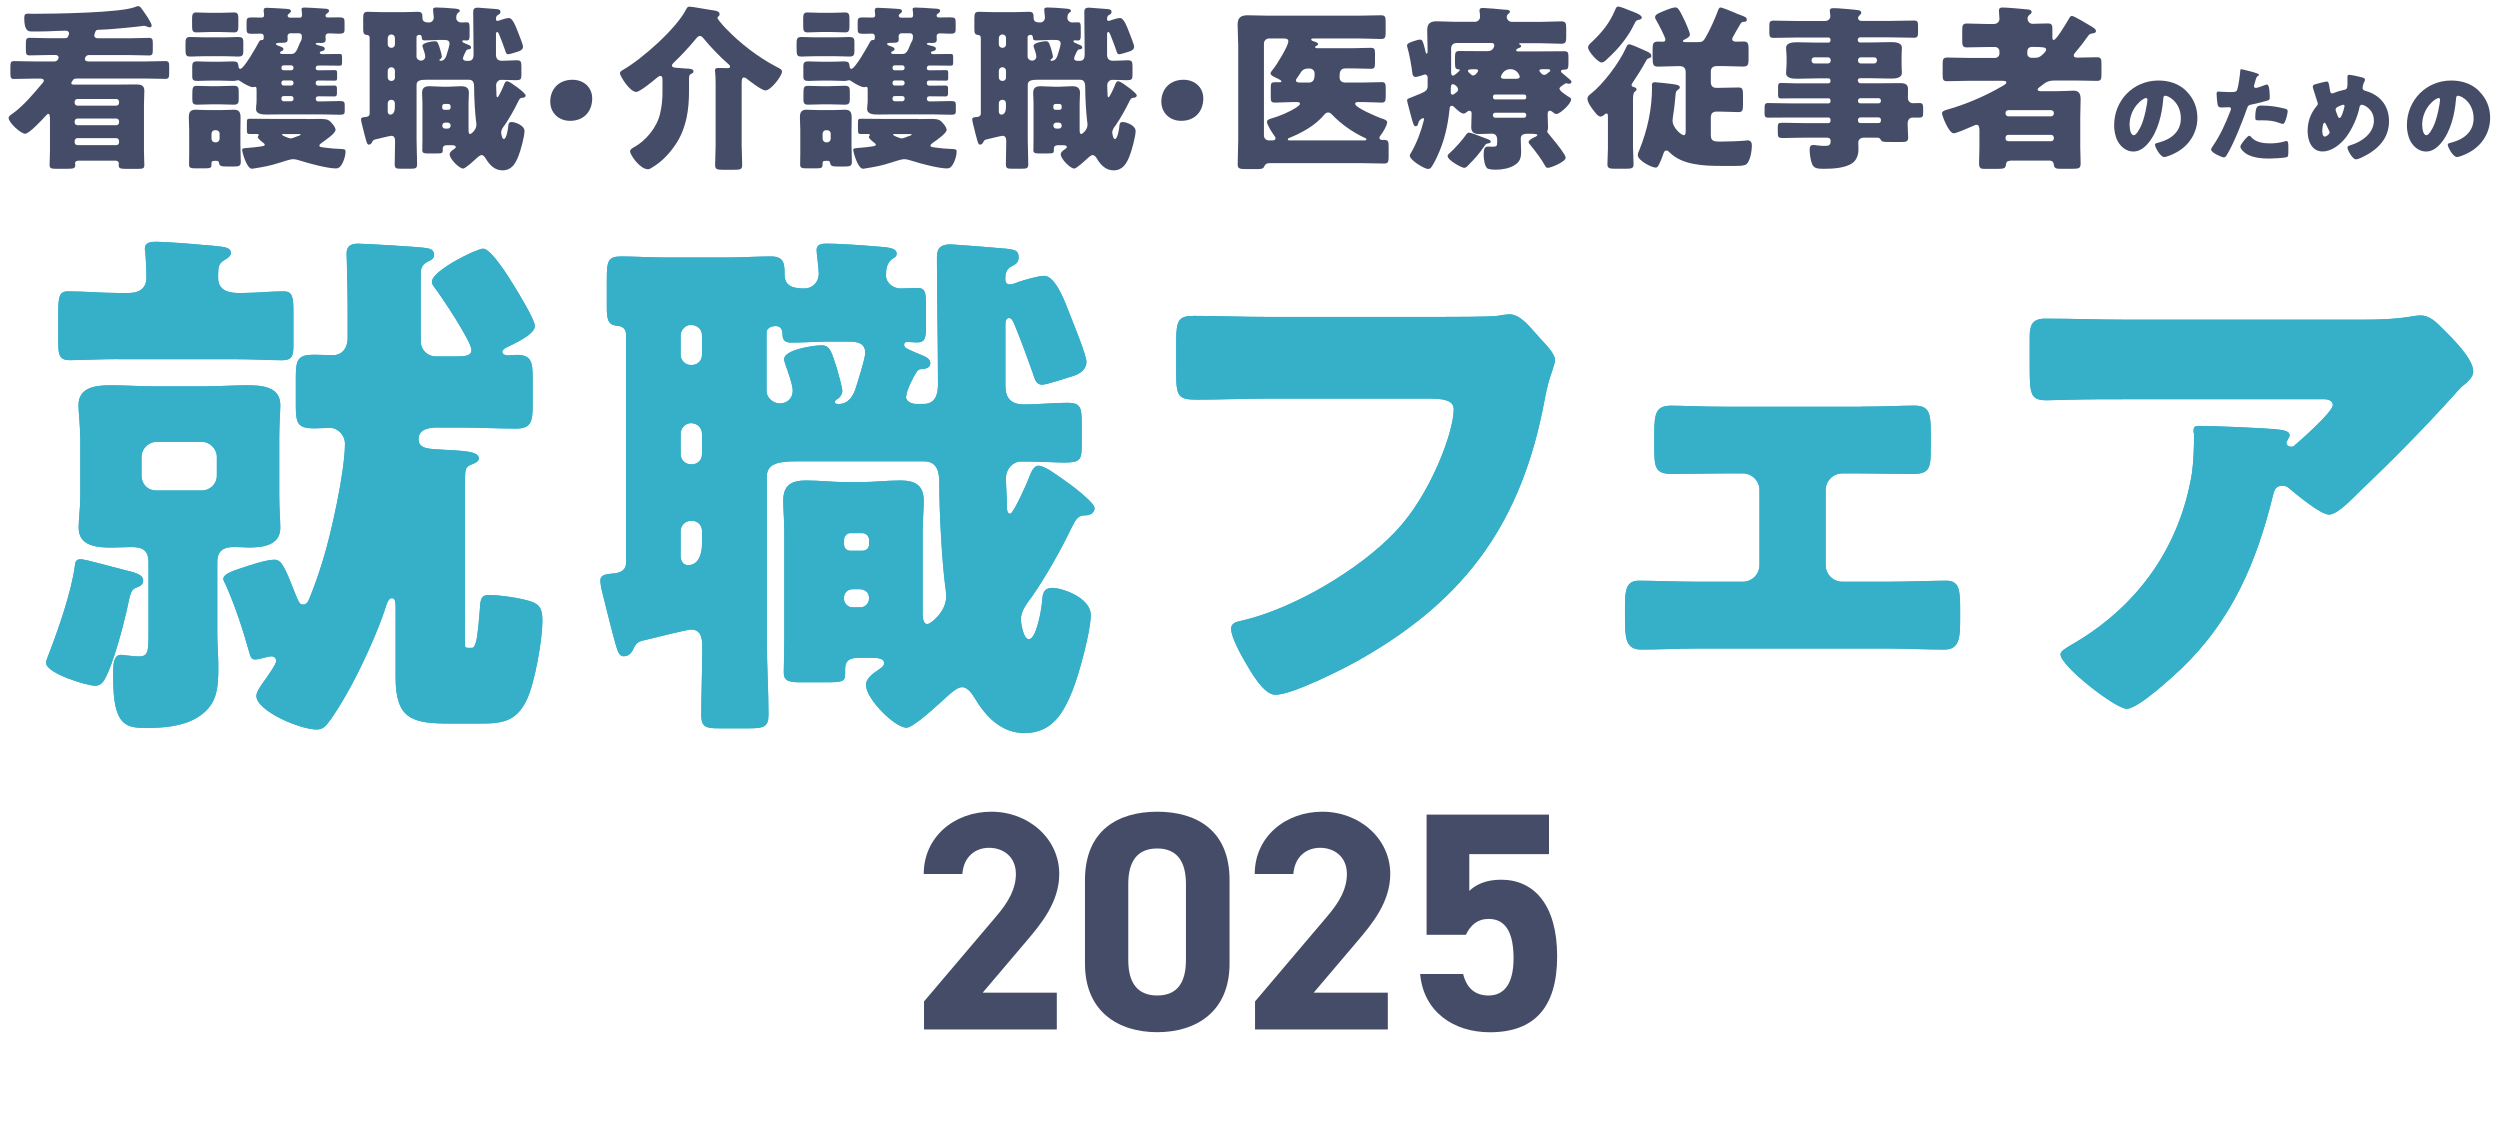 <?xml version="1.0" encoding="UTF-8"?><svg id="_レイヤー_2" xmlns="http://www.w3.org/2000/svg" width="337.22" height="151.33" viewBox="0 0 337.22 151.33"><defs><style>.cls-1{fill:none;}.cls-2{fill:#454c67;}.cls-3{fill:#454c67;}.cls-4{fill:#36b0c9;}</style></defs><g id="_レイヤー_4"><rect class="cls-1" x="0" y="0" width="337.22" height="25.85"/><path class="cls-3" d="M6.72,15.84c0-.29-.05-.48-.19-.48-.12,0-.22.1-.36.26-.43.48-2.23,2.42-2.78,2.42-.6,0-2.23-1.51-2.23-2.14,0-.19.19-.34.5-.55,1.46-1.03,2.83-2.66,4.08-4.15.07-.07.17-.22.17-.31,0-.24-.26-.29-.5-.29h-.67c-.96,0-1.9.05-2.86.05-.43,0-.48-.22-.48-.77v-.82c0-.6.05-.82.5-.82.94,0,1.87.05,2.83.05h2.59c.48,0,.58-.43.58-.53,0-.26-.22-.34-.43-.34h-.89c-.86,0-1.73.05-2.59.05-.46,0-.5-.22-.5-.74v-.89c0-.5.05-.74.5-.74.86,0,1.73.05,2.59.05h2.16c.43,0,.43-.19.53-.46.02-.05.05-.1.05-.17,0-.22-.19-.38-.38-.38-1.13,0-2.28.1-3.41.1h-1.32c-.43,0-.94-.14-.94-1.82,0-.5.17-.58.53-.58.26,0,.5.02.74.02,2.81,0,11.76-.14,13.66-.91.17-.07.29-.12.41-.12.26,0,.34.1.72.65.26.36,1.13,1.61,1.13,1.97,0,.1-.1.24-.26.24-.14,0-.34-.1-.48-.14-.1-.05-.22-.07-.31-.07-.55.1-3.98.43-4.94.48-.46.02-.94.05-1.34.07-.1,0-.22.12-.29.29-.1.24-.12.41-.12.48,0,.17.1.36.46.36h4.34c.86,0,1.73-.05,2.59-.05.46,0,.5.22.5.72v.91c0,.53-.05.74-.5.74-.86,0-1.73-.05-2.59-.05h-5.54c-.41,0-.53.41-.53.5,0,.29.26.36.48.36h7.56c.94,0,1.9-.05,2.83-.05.43,0,.5.19.5.72v.84c0,.62-.05.84-.5.84-.94,0-1.9-.05-2.83-.05h-9.12c-.48,0-.48.17-.7.46-.02.05-.05.12-.05.17,0,.14.1.19.36.19h5.98c.77,0,1.56-.02,2.33-.02.62,0,1.18.05,1.18.84,0,.62-.05,1.25-.05,1.87v6.24c0,.65.05,1.63.05,1.94,0,.46-.22.5-.96.5h-1.42c-.86,0-1.08-.07-1.08-.48,0-.07.02-.14.02-.22,0-.31-.22-.41-.5-.41h-4.87c-.19,0-.53.05-.53.31,0,.07.02.14.02.26,0,.48-.17.53-1.25.53h-1.25c-.72,0-.96-.05-.96-.5,0-.31.05-1.3.05-1.94v-4.51ZM16.06,13.73c0-.22-.17-.38-.38-.38h-5.23c-.22,0-.38.17-.38.38v.14c0,.22.17.38.38.38h5.23c.22,0,.36-.14.38-.38v-.14ZM16.06,16.37c0-.22-.17-.38-.38-.38h-5.23c-.22,0-.38.17-.38.38v.14c0,.22.17.38.38.38h5.23c.22,0,.36-.14.38-.38v-.14ZM16.06,19.01c-.02-.22-.17-.38-.38-.38h-5.23c-.22,0-.38.19-.38.38v.19c0,.22.17.38.38.38h5.23c.22,0,.38-.17.38-.38v-.19Z"/><path class="cls-3" d="M30.18,5.04c.91,0,1.49-.05,1.9-.05.6,0,.74.12.74.74v1.13c0,.65-.14.77-.77.77-.38,0-.98-.05-1.87-.05h-2.52c-.91,0-1.49.05-1.9.05-.72,0-.74-.12-.74-1.32v-.41c0-.62.05-.91.62-.91.67,0,1.34.05,2.02.05h2.52ZM28.98,21.7c-.41,0-.46.07-.46.48,0,.53-.1.53-1.44.53h-.62c-.74,0-.96-.05-.96-.53s.02-.96.02-1.44v-3.22c0-.55-.05-1.1-.05-1.66,0-.65.14-1.06.89-1.06.55,0,1.13.05,1.7.05h1.82c.55,0,1.13-.05,1.68-.05.67,0,.89.31.89,1.06,0,.55-.02,1.1-.02,1.66v2.11c0,.72.05,1.46.05,2.21,0,.55-.26.62-.94.62h-.96c-.72,0-.96-.05-1.03-.46-.05-.29-.14-.31-.48-.31h-.1ZM29.77,1.73c.6,0,1.2-.05,1.8-.05.53,0,.58.29.58.89v.89c0,.6-.05.91-.55.91-.62,0-1.22-.05-1.82-.05h-1.49c-.6,0-1.18.05-1.78.05-.55,0-.6-.26-.6-.91v-.89c0-.58.05-.89.55-.89.62,0,1.22.05,1.82.05h1.49ZM42.59,9.24c0,.17.17.24.31.24h.24c.67,0,1.34-.02,2.02-.02.29,0,.31.12.31.41v.6c0,.31-.02.41-.31.41-.67,0-1.34-.02-2.02-.02h-.17c-.22,0-.38.07-.38.31v.1c0,.19.19.29.36.29h.14c.67,0,1.34-.02,2.02-.02.29,0,.34.12.34.41v.65c0,.29-.07.41-.36.41-.65,0-1.32-.02-1.99-.02h-.12c-.22,0-.38.07-.38.31v.07c0,.17.14.31.31.31h.38c.84,0,1.7-.05,2.54-.05.58,0,.67.12.67.55v.82c0,.36-.1.48-.65.48-.86,0-1.7-.05-2.57-.05h-5.09c-.72,0-1.44.02-2.16.02-.55,0-1.49,0-1.49-.74,0-.14.02-.31.02-.46.05-.29.05-.53.05-.84v-1.27c0-.34-.05-.43-.19-.43-.1,0-.14.05-.29.05-.43,0-1.27-.5-1.66-.77-.1-.07-.26-.17-.38-.17s-.34.1-.6.1c-.65,0-1.32-.05-1.97-.05h-.98c-.89,0-1.49.05-1.87.05-.6,0-.74-.12-.74-.67v-1.2c0-.65.12-.77.77-.77.41,0,.98.05,1.85.05h.98c.89,0,1.46-.05,1.85-.05.6,0,.74.12.79.65.02.17.05.36.24.36.5,0,2.21-3.05,2.5-3.6.14-.29.29-.29.41-.29.17,0,.26,0,.26-.48,0-.24-.14-.38-.36-.38-.41,0-.82.02-1.22.02-.65,0-.74-.12-.74-.65v-.96c0-.48.1-.6.72-.6.43,0,.86.02,1.3.02.24,0,.34-.12.34-.29,0-.12-.02-.46-.05-.55v-.17c0-.26.19-.31.41-.31.5,0,2.02.1,2.59.14.26.02.67.02.67.31,0,.14-.12.24-.22.31-.1.07-.22.17-.22.31s.14.26.29.26h1.39c.22,0,.26-.19.26-.38,0-.14-.02-.48-.05-.62,0-.02-.02-.1-.02-.14,0-.22.26-.22.43-.22.38,0,1.66.07,2.59.14.46.02.7.07.7.31,0,.14-.14.24-.26.34-.12.07-.22.14-.22.31,0,.19.17.24.34.24.48,0,.96-.02,1.44-.02.72,0,.79.12.79.7v.91c0,.5-.14.6-.79.6-.43,0-.86-.05-1.3-.05-.29,0-.48.1-.48.41,0,.14.02.31.02.46,0,.41-.34.43-.7.43-.1,0-.19-.02-.26-.02-.1,0-.38,0-.38.14,0,.12.34.19.79.31.19.05.43.12.43.34,0,.24-.22.29-.41.34-.12.02-.26.07-.26.22s.26.17.38.17h.29c.67,0,1.34-.02,2.02-.02.29,0,.31.14.31.48v.62c0,.38-.02.48-.34.48-.67,0-1.34-.02-1.99-.02h-.91c-.17,0-.29.14-.31.31v.12ZM29.49,11.62c.67,0,1.37-.05,2.04-.05.6,0,.67.24.67.82v1.03c0,.48-.12.7-.67.7-.7,0-1.37-.05-2.04-.05h-.84c-.7,0-1.39.05-2.09.05-.58,0-.62-.29-.62-.86v-.41c0-1.1.05-1.27.65-1.27.7,0,1.37.05,2.06.05h.84ZM28.53,18.72c0,.26.22.48.46.48h.17c.24,0,.46-.22.46-.48v-.7c0-.26-.22-.46-.46-.46h-.17c-.26,0-.43.19-.46.46v.7ZM41.46,16.06c.5,0,1.03-.02,1.54-.02.84,0,1.18.05,1.44.26.29.24.82.84.82,1.22,0,.48-1.42,1.42-1.8,1.7-.12.1-.38.24-.38.43,0,.17.17.19.72.26.67.1,1.51.17,2.28.19.46.02.53.1.53.36,0,.48-.19,1.1-.41,1.54-.24.46-.46.72-.91.72-1.08,0-3.55-.65-4.66-1.01-.34-.12-.82-.24-1.08-.24-.43,0-1.44.36-1.9.5-1.18.38-2.11.55-3.31.74-.12.02-.24.05-.36.05-.72,0-1.32-2.3-1.32-2.52,0-.24.12-.24.98-.31.55-.05,1.13-.1,1.66-.19.12-.02.41-.05.41-.22,0-.12-.17-.22-.24-.29-.17-.12-.7-.55-.7-.74,0-.05.05-.12.07-.17.02-.02.07-.07.07-.1,0-.12-.12-.14-.22-.14h-.84c-.5,0-.55,0-.55-.65v-.74c0-.65,0-.67.55-.67.86,0,1.7.02,2.54.02h5.06ZM40.6,5.52c.1-.14.12-.46.12-.65s-.14-.38-.36-.38h-1.2c-.19,0-.38.14-.38.41,0,.12.02.29.02.41,0,.43-.29.46-.74.46h-.26c-.1,0-.58,0-.58.17,0,.14.43.29.55.31.17.07.46.17.46.36,0,.22-.22.29-.36.34-.05.02-.1.1-.1.14,0,.17.17.19.34.19h1.13c.5,0,.7-.17,1.15-1.34.07-.19.1-.24.22-.41ZM37.96,9.17c0,.19.12.31.29.31h1.03c.17,0,.31-.12.31-.31v-.05c0-.17-.14-.31-.31-.31h-1.03c-.17,0-.29.14-.29.31v.05ZM39.28,11.54c.17-.02.31-.12.31-.31v-.07c0-.17-.14-.31-.31-.31h-1.03c-.17,0-.29.14-.29.31v.07c0,.17.12.31.29.31h1.03ZM39.28,13.66c.17-.02.31-.12.31-.31v-.1c0-.17-.14-.29-.31-.29h-1.03c-.17,0-.29.12-.29.29v.1c0,.17.12.31.29.31h1.03ZM38.42,18.07c-.29,0-.38,0-.38.1,0,.12.94.5,1.15.5s.62-.17.84-.26c.1-.02.53-.17.53-.26,0-.07-.17-.07-.24-.07h-1.9Z"/><path class="cls-3" d="M62.44,7.87c0,.24.26.34.48.34h.31c.53,0,.65-.43.65-.86,0-1.92-.05-3.82-.05-5.74,0-.43.19-.58.62-.58.1,0,2.23.17,2.47.19.43.05.58.1.58.38,0,.26-.17.34-.36.43-.19.12-.24.31-.24.53,0,.12.02.26.19.26.12,0,.26-.05.36-.1.29-.1.91-.29,1.2-.29.53,0,.98,1.3,1.18,1.8.14.36.72,1.78.72,2.06,0,.36-.31.55-.62.65-.24.07-1.18.38-1.37.38-.29,0-.34-.26-.43-.55-.24-.67-.5-1.39-.77-2.04-.1-.24-.17-.41-.29-.41-.14,0-.17.17-.17.26v2.78c0,.58.26.84.84.84.67,0,1.32-.07,1.97-.07.58,0,.62.24.62.89v1.08c0,.6-.1.72-.77.72-.41,0-1.03-.05-1.97-.05-.36,0-.67.34-.67.74,0,.29.05,1.01.05,1.37,0,.07.02.24.14.24.14,0,.77-1.39.84-1.61.1-.26.22-.55.43-.55.14,0,.38.12.6.26.6.41,1.22.84,1.7,1.32.14.14.22.24.22.34,0,.12-.1.31-.43.31-.31,0-.41.17-.62.6-.46.96-1.15,2.18-1.75,3.05-.22.29-.5.65-.5,1.03,0,.1.1.89.36.89.34,0,.58-1.34.6-1.75.02-.31.07-.55.46-.55.43,0,1.73.43,1.73,1.22,0,.72-.53,2.66-.82,3.38-.41,1.01-.91,1.92-2.16,1.92-1.03,0-1.73-.72-2.23-1.56-.12-.19-.31-.5-.58-.5-.24,0-.58.34-.74.48-.29.26-1.44,1.34-1.75,1.34-.53,0-1.82-1.3-1.82-1.92,0-.31.34-.53.58-.7.1-.07.24-.14.24-.29,0-.19-.22-.24-.55-.24h-.6c-.53,0-.6.24-.6.53v.17c0,.38-.1.41-.89.41h-1.15c-.5,0-.72-.07-.72-.43,0-.46.02-.94.02-1.42v-4.94c0-.48-.05-.94-.05-1.37,0-.72.38-.91,1.03-.91.6,0,1.2.07,1.78.07h.67c.6,0,1.18-.07,1.78-.07.65,0,1.06.19,1.06.91,0,.41-.05.84-.05,1.37v3.55c0,.31,0,.62.22.62.12,0,.84-.53.84-1.25,0-.17-.02-.31-.05-.48-.14-1.13-.26-3.22-.26-4.58,0-.38-.02-1.01-.67-1.01h-5.79c-.7,0-1.3.07-1.3.67v7.42c0,1.1.07,2.18.07,3.29,0,.55-.19.62-.86.62h-1.37c-.58,0-.79-.05-.79-.6,0-1.01.05-2.04.05-3.05,0-.38-.05-.79-.5-.79-.22,0-1.87.43-2.21.5-.17.05-.26.12-.34.26-.1.22-.22.43-.48.43-.19,0-.26-.17-.36-.5-.17-.58-.34-1.27-.6-2.33-.07-.29-.1-.48-.1-.58,0-.26.26-.29.58-.31.29-.02.58-.12.58-.48V5.09c0-.38-.38-.38-.41-.38-.41-.05-.46-.29-.46-.84v-1.25c0-.82.05-1.03.65-1.03.55,0,1.27.05,1.97.05h2.76c.7,0,1.39-.05,1.99-.05s.62.31.62.82c0,.58.48.62.91.62.29,0,.62-.24.62-.67,0-.24-.1-.86-.1-1.06,0-.26.24-.29.46-.29.5,0,1.63.07,2.14.12.55.05,1.01.05,1.01.34,0,.12-.1.17-.24.26-.22.19-.24.46-.24.72,0,.34.34.58.65.58.26,0,.5-.02.77-.02.34,0,.38.19.38.72v1.06c0,.46-.05.67-.38.67-.14,0-.41-.02-.46-.02-.12,0-.14.07-.14.14,0,.05.05.12.14.17.29.14.67.29.82.36.14.07.22.17.22.29,0,.19-.17.24-.34.26-.19,0-.22.05-.29.14-.14.22-.46.84-.46,1.08ZM52.76,4.65c-.24,0-.46.22-.46.48v.86c0,.26.22.46.46.46h.05c.26,0,.46-.19.46-.46v-.86c0-.29-.19-.46-.46-.48h-.05ZM52.76,9.07c-.24,0-.46.22-.46.48v.91c0,.26.22.46.46.46h.05c.26,0,.46-.19.46-.46v-.91c0-.26-.19-.46-.46-.48h-.05ZM52.76,13.46c-.24,0-.46.19-.46.46v1.13c0,.19.1.41.34.41.48,0,.62-.53.62-.94v-.6c0-.26-.19-.46-.46-.46h-.05ZM59.03,5.4c-.58,0-1.15.05-1.75.05-.22,0-.38-.07-.38-.34,0-.19-.05-.41-.31-.41-.19,0-.41.1-.41.29v2.64c0,.31.31.55.6.55.34,0,.58-.24.58-.58,0-.26-.22-.86-.31-1.13-.02-.07-.07-.22-.07-.29,0-.43,1.34-.62,1.68-.62.41,0,.46.34.7,1.06.05.14.24.86.24.98,0,.14-.07.26-.19.36-.05.02-.14.07-.14.14,0,.05.02.1.17.1.43,0,.65-.34.77-.7.1-.31.43-1.34.43-1.61,0-.46-.38-.5-.74-.5h-.84ZM60.47,14.81c.19,0,.31-.12.31-.29v-.19c0-.17-.12-.31-.31-.31h-.53c-.17,0-.29.14-.29.31v.19c0,.17.12.29.29.29h.53ZM60.04,16.54c-.22,0-.38.17-.38.38v.05c0,.19.17.38.38.38h.36c.22,0,.38-.19.38-.38v-.05c0-.22-.14-.36-.38-.38h-.36Z"/><path class="cls-3" d="M79.88,13.28c0,1.7-1.08,3.02-2.98,3.02-1.52,0-2.68-1.06-2.68-2.6s1.02-2.94,3-2.94c1.52,0,2.66,1.02,2.66,2.52Z"/><path class="cls-3" d="M100.04,19.54c0,.91.07,1.82.07,2.74,0,.55-.26.62-1.01.62h-1.66c-.7,0-.98-.07-.98-.62,0-.86.07-1.8.07-2.74v-8.26c0-.53-.02-1.08-.07-1.56,0-.07-.02-.17-.02-.24,0-.29.26-.31.5-.31.41,0,.98.02,1.25.02.12,0,.29-.05.29-.19,0-.17-.14-.29-.26-.38-.98-.82-2.5-2.42-3.31-3.43-.12-.14-.29-.34-.5-.34-.24,0-.41.22-.62.48-.91,1.1-1.9,2.16-2.93,3.14-.1.1-.22.24-.22.36,0,.29.34.31,1.2.36.24.02.53.05.62.05.72.02,1.08.07,1.08.41,0,.12-.07.19-.26.29-.31.14-.34.26-.34.77v1.63c0,2.42-.34,4.82-1.66,6.91-.72,1.15-1.78,2.35-2.93,3.1-.17.1-.31.19-.46.29-.19.12-.29.19-.5.19-1.06,0-2.4-1.94-2.4-2.42,0-.26.31-.43.53-.55,1.61-.89,3.07-2.66,3.5-4.46.26-1.06.34-1.99.34-3.07v-1.44c0-.41-.02-.65-.29-.65-.17,0-.41.19-.53.31-.46.38-2.23,1.85-2.71,1.85-.91,0-2.21-2.18-2.21-2.52,0-.19.17-.31.34-.41,2.59-1.46,7.3-5.62,8.62-8.26.12-.22.19-.31.43-.31.41,0,2.11.34,2.66.41,1.01.14,1.39.22,1.39.6,0,.17-.05.22-.14.29-.07.05-.14.14-.14.24s.43.65.98,1.25c.07.05.12.12.14.14,1.94,2.02,4.32,3.86,6.79,5.16.48.24.79.38.79.67,0,.58-1.49,2.54-2.23,2.54-.5,0-2.14-1.27-2.59-1.63-.1-.07-.19-.12-.31-.12-.29,0-.31.34-.31.89v8.21Z"/><path class="cls-3" d="M112.61,5.04c.91,0,1.49-.05,1.9-.05.6,0,.74.12.74.74v1.13c0,.65-.14.77-.77.77-.38,0-.98-.05-1.87-.05h-2.52c-.91,0-1.49.05-1.9.05-.72,0-.74-.12-.74-1.32v-.41c0-.62.05-.91.62-.91.67,0,1.34.05,2.02.05h2.52ZM111.41,21.7c-.41,0-.46.07-.46.48,0,.53-.1.53-1.44.53h-.62c-.74,0-.96-.05-.96-.53s.02-.96.02-1.44v-3.22c0-.55-.05-1.1-.05-1.66,0-.65.14-1.06.89-1.06.55,0,1.13.05,1.7.05h1.82c.55,0,1.13-.05,1.68-.05.67,0,.89.31.89,1.06,0,.55-.02,1.1-.02,1.66v2.11c0,.72.05,1.46.05,2.21,0,.55-.26.62-.94.62h-.96c-.72,0-.96-.05-1.03-.46-.05-.29-.14-.31-.48-.31h-.1ZM112.2,1.73c.6,0,1.2-.05,1.8-.05.53,0,.58.29.58.89v.89c0,.6-.05.91-.55.91-.62,0-1.22-.05-1.82-.05h-1.49c-.6,0-1.18.05-1.78.05-.55,0-.6-.26-.6-.91v-.89c0-.58.05-.89.55-.89.62,0,1.22.05,1.82.05h1.49ZM125.02,9.24c0,.17.17.24.31.24h.24c.67,0,1.34-.02,2.02-.02.29,0,.31.12.31.41v.6c0,.31-.02.41-.31.41-.67,0-1.34-.02-2.02-.02h-.17c-.22,0-.38.07-.38.31v.1c0,.19.19.29.36.29h.14c.67,0,1.34-.02,2.02-.02.29,0,.34.12.34.41v.65c0,.29-.07.41-.36.41-.65,0-1.32-.02-1.99-.02h-.12c-.22,0-.38.07-.38.31v.07c0,.17.14.31.31.31h.38c.84,0,1.7-.05,2.54-.05.58,0,.67.12.67.55v.82c0,.36-.1.48-.65.48-.86,0-1.7-.05-2.57-.05h-5.09c-.72,0-1.44.02-2.16.02-.55,0-1.49,0-1.49-.74,0-.14.02-.31.02-.46.05-.29.05-.53.05-.84v-1.27c0-.34-.05-.43-.19-.43-.1,0-.14.05-.29.05-.43,0-1.27-.5-1.66-.77-.1-.07-.26-.17-.38-.17s-.34.1-.6.1c-.65,0-1.32-.05-1.97-.05h-.98c-.89,0-1.49.05-1.87.05-.6,0-.74-.12-.74-.67v-1.2c0-.65.12-.77.77-.77.41,0,.98.05,1.85.05h.98c.89,0,1.46-.05,1.85-.05.6,0,.74.12.79.65.02.17.05.36.24.36.5,0,2.21-3.05,2.5-3.6.14-.29.29-.29.41-.29.17,0,.26,0,.26-.48,0-.24-.14-.38-.36-.38-.41,0-.82.02-1.22.02-.65,0-.74-.12-.74-.65v-.96c0-.48.1-.6.72-.6.43,0,.86.02,1.3.02.24,0,.34-.12.34-.29,0-.12-.02-.46-.05-.55v-.17c0-.26.19-.31.41-.31.5,0,2.02.1,2.59.14.26.02.67.02.67.31,0,.14-.12.24-.22.31-.1.07-.22.17-.22.31s.14.26.29.26h1.39c.22,0,.26-.19.26-.38,0-.14-.02-.48-.05-.62,0-.02-.02-.1-.02-.14,0-.22.26-.22.43-.22.38,0,1.66.07,2.59.14.46.02.7.07.7.31,0,.14-.14.24-.26.34-.12.07-.22.14-.22.31,0,.19.17.24.34.24.48,0,.96-.02,1.44-.02.72,0,.79.12.79.7v.91c0,.5-.14.6-.79.6-.43,0-.86-.05-1.3-.05-.29,0-.48.1-.48.41,0,.14.02.31.02.46,0,.41-.34.43-.7.43-.1,0-.19-.02-.26-.02-.1,0-.38,0-.38.14,0,.12.34.19.79.31.19.05.43.12.43.34,0,.24-.22.29-.41.34-.12.02-.26.07-.26.22s.26.17.38.17h.29c.67,0,1.34-.02,2.02-.02.29,0,.31.14.31.48v.62c0,.38-.02.48-.34.48-.67,0-1.34-.02-1.99-.02h-.91c-.17,0-.29.14-.31.31v.12ZM111.92,11.62c.67,0,1.37-.05,2.04-.05.6,0,.67.24.67.82v1.03c0,.48-.12.7-.67.7-.7,0-1.37-.05-2.04-.05h-.84c-.7,0-1.39.05-2.09.05-.58,0-.62-.29-.62-.86v-.41c0-1.1.05-1.27.65-1.27.7,0,1.37.05,2.06.05h.84ZM110.96,18.72c0,.26.22.48.46.48h.17c.24,0,.46-.22.46-.48v-.7c0-.26-.22-.46-.46-.46h-.17c-.26,0-.43.19-.46.46v.7ZM123.89,16.06c.5,0,1.03-.02,1.54-.02.84,0,1.18.05,1.44.26.29.24.82.84.82,1.22,0,.48-1.42,1.42-1.8,1.7-.12.1-.38.24-.38.43,0,.17.17.19.72.26.67.1,1.51.17,2.28.19.46.02.53.1.53.36,0,.48-.19,1.1-.41,1.54-.24.46-.46.72-.91.72-1.08,0-3.55-.65-4.66-1.01-.34-.12-.82-.24-1.08-.24-.43,0-1.44.36-1.9.5-1.18.38-2.11.55-3.31.74-.12.02-.24.05-.36.05-.72,0-1.32-2.3-1.32-2.52,0-.24.12-.24.98-.31.55-.05,1.13-.1,1.66-.19.12-.02.41-.05.41-.22,0-.12-.17-.22-.24-.29-.17-.12-.7-.55-.7-.74,0-.05.05-.12.07-.17.02-.02.07-.07.07-.1,0-.12-.12-.14-.22-.14h-.84c-.5,0-.55,0-.55-.65v-.74c0-.65,0-.67.55-.67.86,0,1.7.02,2.54.02h5.06ZM123.03,5.52c.1-.14.12-.46.12-.65s-.14-.38-.36-.38h-1.2c-.19,0-.38.14-.38.41,0,.12.02.29.02.41,0,.43-.29.46-.74.46h-.26c-.1,0-.58,0-.58.17,0,.14.43.29.55.31.17.07.46.17.46.36,0,.22-.22.29-.36.34-.05.02-.1.1-.1.14,0,.17.17.19.34.19h1.13c.5,0,.7-.17,1.15-1.34.07-.19.1-.24.22-.41ZM120.39,9.17c0,.19.12.31.29.31h1.03c.17,0,.31-.12.31-.31v-.05c0-.17-.14-.31-.31-.31h-1.03c-.17,0-.29.14-.29.31v.05ZM121.71,11.54c.17-.02.31-.12.31-.31v-.07c0-.17-.14-.31-.31-.31h-1.03c-.17,0-.29.14-.29.31v.07c0,.17.12.31.29.31h1.03ZM121.71,13.66c.17-.02.31-.12.31-.31v-.1c0-.17-.14-.29-.31-.29h-1.03c-.17,0-.29.12-.29.29v.1c0,.17.12.31.29.31h1.03ZM120.84,18.07c-.29,0-.38,0-.38.1,0,.12.94.5,1.15.5s.62-.17.84-.26c.1-.02.53-.17.53-.26,0-.07-.17-.07-.24-.07h-1.9Z"/><path class="cls-3" d="M144.87,7.87c0,.24.26.34.48.34h.31c.53,0,.65-.43.65-.86,0-1.92-.05-3.82-.05-5.74,0-.43.19-.58.62-.58.1,0,2.23.17,2.47.19.43.05.58.1.58.38,0,.26-.17.34-.36.43-.19.12-.24.31-.24.53,0,.12.02.26.19.26.12,0,.26-.05.36-.1.29-.1.91-.29,1.2-.29.53,0,.98,1.3,1.18,1.8.14.36.72,1.78.72,2.06,0,.36-.31.55-.62.65-.24.07-1.18.38-1.37.38-.29,0-.34-.26-.43-.55-.24-.67-.5-1.39-.77-2.04-.1-.24-.17-.41-.29-.41-.14,0-.17.17-.17.26v2.78c0,.58.26.84.84.84.67,0,1.32-.07,1.97-.07.58,0,.62.24.62.89v1.08c0,.6-.1.72-.77.72-.41,0-1.03-.05-1.97-.05-.36,0-.67.34-.67.74,0,.29.05,1.01.05,1.37,0,.07.02.24.14.24.14,0,.77-1.39.84-1.61.1-.26.22-.55.43-.55.14,0,.38.12.6.26.6.41,1.22.84,1.7,1.32.14.14.22.24.22.34,0,.12-.1.31-.43.31-.31,0-.41.17-.62.6-.46.96-1.15,2.18-1.75,3.05-.22.29-.5.65-.5,1.03,0,.1.1.89.36.89.34,0,.58-1.34.6-1.75.02-.31.07-.55.46-.55.43,0,1.73.43,1.73,1.22,0,.72-.53,2.66-.82,3.38-.41,1.01-.91,1.92-2.16,1.92-1.03,0-1.73-.72-2.23-1.56-.12-.19-.31-.5-.58-.5-.24,0-.58.34-.74.48-.29.26-1.44,1.34-1.75,1.34-.53,0-1.82-1.3-1.82-1.92,0-.31.34-.53.58-.7.1-.07.24-.14.24-.29,0-.19-.22-.24-.55-.24h-.6c-.53,0-.6.24-.6.53v.17c0,.38-.1.41-.89.41h-1.15c-.5,0-.72-.07-.72-.43,0-.46.02-.94.02-1.42v-4.94c0-.48-.05-.94-.05-1.37,0-.72.38-.91,1.03-.91.6,0,1.2.07,1.78.07h.67c.6,0,1.18-.07,1.78-.07.65,0,1.06.19,1.06.91,0,.41-.05.84-.05,1.37v3.55c0,.31,0,.62.22.62.12,0,.84-.53.84-1.25,0-.17-.02-.31-.05-.48-.14-1.13-.26-3.22-.26-4.58,0-.38-.02-1.01-.67-1.01h-5.78c-.7,0-1.3.07-1.3.67v7.42c0,1.1.07,2.18.07,3.29,0,.55-.19.62-.86.62h-1.37c-.58,0-.79-.05-.79-.6,0-1.01.05-2.04.05-3.05,0-.38-.05-.79-.5-.79-.22,0-1.87.43-2.21.5-.17.05-.26.12-.34.26-.1.22-.22.43-.48.43-.19,0-.26-.17-.36-.5-.17-.58-.34-1.27-.6-2.33-.07-.29-.1-.48-.1-.58,0-.26.26-.29.58-.31.29-.02.58-.12.58-.48V5.09c0-.38-.38-.38-.41-.38-.41-.05-.46-.29-.46-.84v-1.25c0-.82.05-1.03.65-1.03.55,0,1.27.05,1.97.05h2.76c.7,0,1.39-.05,1.99-.05s.62.31.62.82c0,.58.48.62.91.62.29,0,.62-.24.62-.67,0-.24-.1-.86-.1-1.06,0-.26.24-.29.46-.29.5,0,1.63.07,2.14.12.55.05,1.01.05,1.01.34,0,.12-.1.17-.24.26-.22.19-.24.46-.24.72,0,.34.34.58.65.58.26,0,.5-.02.77-.02.34,0,.38.19.38.72v1.06c0,.46-.05.67-.38.67-.14,0-.41-.02-.46-.02-.12,0-.14.07-.14.14,0,.05.05.12.14.17.29.14.67.29.82.36s.22.17.22.29c0,.19-.17.24-.34.26-.19,0-.22.05-.29.14-.14.22-.46.84-.46,1.08ZM135.19,4.65c-.24,0-.46.22-.46.48v.86c0,.26.22.46.46.46h.05c.26,0,.46-.19.46-.46v-.86c0-.29-.19-.46-.46-.48h-.05ZM135.19,9.07c-.24,0-.46.22-.46.48v.91c0,.26.22.46.46.46h.05c.26,0,.46-.19.46-.46v-.91c0-.26-.19-.46-.46-.48h-.05ZM135.19,13.46c-.24,0-.46.19-.46.46v1.13c0,.19.1.41.34.41.48,0,.62-.53.62-.94v-.6c0-.26-.19-.46-.46-.46h-.05ZM141.46,5.4c-.58,0-1.15.05-1.75.05-.22,0-.38-.07-.38-.34,0-.19-.05-.41-.31-.41-.19,0-.41.1-.41.29v2.64c0,.31.31.55.6.55.34,0,.58-.24.58-.58,0-.26-.22-.86-.31-1.13-.02-.07-.07-.22-.07-.29,0-.43,1.34-.62,1.68-.62.41,0,.46.34.7,1.06.05.14.24.86.24.98,0,.14-.07.26-.19.36-.05.02-.14.07-.14.14,0,.05.02.1.17.1.43,0,.65-.34.77-.7.1-.31.43-1.34.43-1.61,0-.46-.38-.5-.74-.5h-.84ZM142.9,14.81c.19,0,.31-.12.31-.29v-.19c0-.17-.12-.31-.31-.31h-.53c-.17,0-.29.14-.29.31v.19c0,.17.12.29.29.29h.53ZM142.47,16.54c-.22,0-.38.17-.38.38v.05c0,.19.17.38.38.38h.36c.22,0,.38-.19.38-.38v-.05c0-.22-.14-.36-.38-.38h-.36Z"/><path class="cls-3" d="M162.31,13.28c0,1.7-1.08,3.02-2.98,3.02-1.52,0-2.68-1.06-2.68-2.6s1.02-2.94,3-2.94c1.52,0,2.66,1.02,2.66,2.52Z"/><path class="cls-3" d="M167.01,5.83c0-.82-.07-1.66-.07-2.5,0-.98.46-1.27,1.37-1.27.84,0,1.66.05,2.47.05h12.67c.94,0,1.87-.05,2.81-.05.6,0,.65.22.65.94v1.3c0,.72-.05.96-.65.96-.94,0-1.87-.07-2.81-.07h-6.34c-.12,0-.24.02-.24.14,0,.14.19.19.31.24.12.02.62.19.62.36s-.19.24-.26.26-.14.1-.14.17.02.14.29.14h4.92c.77,0,1.51-.05,2.28-.05.53,0,.58.19.58.79v1.18c0,.67-.05.86-.58.86-.77,0-1.51-.05-2.28-.05h-1.15c-.74,0-.77.6-.77,1.2,0,.43.29.7.72.7h2.66c.77,0,1.54-.05,2.3-.05.5,0,.55.22.55.91v.96c0,.74-.1.89-.6.89-.74,0-1.51-.07-2.26-.07h-.84c-.17,0-.43,0-.43.24,0,.5,2.81,1.68,3.38,1.9.34.12.94.26.94.58,0,.46-.62,1.44-.91,1.8-.07.1-.14.19-.14.31,0,.19.24.29.41.29.07,0,.12-.02.19-.02.6,0,.65.22.65.91v1.32c0,.72-.05.96-.62.96-.94,0-1.9-.05-2.83-.05h-12.62c-.36,0-.58.12-.72.46-.12.31-.41.34-.98.34h-1.37c-.98,0-1.22-.05-1.22-.67,0-1.06.07-2.14.07-3.19V5.83ZM171.59,18.94c.17,0,.46-.02.46-.29,0-.12-.07-.22-.14-.31-.26-.36-1.01-1.49-1.01-1.9,0-.29.34-.38.58-.46,1.06-.29,2.5-.89,3.41-1.51.24-.17.46-.31.46-.46,0-.19-.14-.24-.36-.24h-.72c-.77,0-1.54.07-2.28.07-.53,0-.58-.19-.58-.79v-1.22c0-.58.05-.74.58-.74h.62c.07,0,.24,0,.24-.12,0-.17-.77-.5-.94-.58-.19-.1-.53-.26-.53-.5,0-.14.24-.43.34-.55.46-.55,2.06-3.12,2.06-3.77,0-.36-.36-.38-.65-.38h-1.97c-.36,0-.67.31-.67.67v12.41c0,.38.26.65.67.67h.43ZM184.05,18.94c.12,0,.26-.02.26-.17,0-.1-.14-.14-.26-.19-1.58-.74-3.17-1.85-4.37-3.12-.14-.14-.31-.29-.53-.29-.26,0-.41.17-.55.34-1.2,1.42-2.95,2.38-4.63,3.07-.1.02-.26.1-.26.22s.1.14.26.14h10.08ZM176.54,11.14c.72,0,.79-.62.79-1.2,0-.43-.31-.7-.72-.7h-.07c-.74,0-.94.29-1.25.79-.1.14-.19.31-.34.5-.07.1-.14.19-.14.31,0,.26.29.29.48.29h1.25Z"/><path class="cls-3" d="M210.38,12c0,.26.65.67,1.03.94.07.05.14.1.22.14.17.1.29.14.29.36,0,.55-1.49,1.94-1.99,1.94-.19,0-.41-.19-.55-.31-.07-.07-.22-.14-.31-.14-.29,0-.31.31-.31.5,0,.6.05,1.18.05,1.66,0,.17,0,.34-.07.48-.02.07-.02.1-.02.17,0,.14.07.22.17.31.29.34.58.7.86,1.06.31.38,1.44,1.78,1.44,2.16,0,.55-1.99,1.37-2.4,1.37-.22,0-.31-.14-.41-.34-.53-.94-1.27-1.9-1.97-2.76-.1-.1-.22-.24-.22-.38,0-.31.72-.62.98-.74.07-.05.19-.1.19-.19,0-.12,0-.19-1.32-.19-.46,0-.91.1-.91.65s.05,1.13.05,1.7c0,.89-.12,1.44-.94,1.92-.67.41-1.66.58-2.45.58-.26,0-.96-.02-1.18-.19-.36-.29-.48-1.32-.48-1.75,0-.7.05-1.18.55-1.18.22,0,.43.02.65.02.58,0,.62-.1.62-.7v-.22c0-.31-.07-.84-.72-.84-.58,0-1.15.05-1.7.05-.7,0-1.08-.22-1.08-.96,0-.5.05-1.13.05-1.8,0-.22-.07-.38-.31-.38-.12,0-.22.07-.31.14-.12.12-.29.24-.46.24-.38,0-.91-.55-1.18-.79-.1-.12-.24-.26-.41-.26-.29,0-.29.29-.31.5-.24,2.26-.7,4.27-1.66,6.34-.17.36-.55,1.13-.79,1.44-.12.17-.24.24-.46.24-.46,0-2.45-1.18-2.45-1.8,0-.12.1-.29.17-.38.79-1.37,1.34-2.86,1.73-4.39.02-.07.02-.1.02-.12,0-.12-.05-.17-.12-.17-.02,0-.53.14-.65.67-.02.1-.07.43-.36.43-.26,0-.34-.36-.58-1.22-.07-.31-.58-2.11-.58-2.28s.17-.24.53-.38c.1-.02.19-.07.31-.12,1.49-.62,1.94-.7,1.94-1.42v-1.18c0-.26-.19-.38-.36-.38-.1,0-.19.02-.26.07-.24.07-.77.26-1.01.26-.29,0-.41-.26-.43-.5-.1-.91-.41-2.62-.67-3.48-.02-.07-.05-.17-.05-.24,0-.26.24-.38.86-.6.22-.07.67-.22.91-.22.31,0,.41.34.62,1.18.02.14.07.31.12.5.02.07.07.22.14.22.12,0,.12-.24.12-.34v-.29c0-.84-.05-1.68-.05-2.52,0-.94.43-1.22,1.32-1.22.79,0,1.58.07,2.38.07h2.76c.36,0,.67-.31.67-.67,0-.22-.02-.53-.07-.72v-.17c0-.29.26-.31.48-.31.31,0,2.33.17,2.76.22.38.02.86.02.86.29,0,.14-.1.19-.24.31-.12.1-.19.26-.19.41,0,.36.34.65.67.65h3.89c.94,0,1.87-.07,2.81-.07.58,0,.65.26.65.96v1.2c0,.62-.1.86-.65.86-.94,0-1.87-.07-2.81-.07h-2.76s-.14,0-.14.07.07.1.14.12c.07.05.14.12.14.19,0,.19-.22.24-.36.29-.12.05-.31.12-.31.29,0,.07.07.14.17.14h3.19c1.01,0,2.02-.02,3.02-.02.62,0,.67.14.67.79v.6c0,.96,0,1.08-.65,1.1-.14,0-.36.02-.36.22,0,.14.19.24.58.58.1.1.22.19.34.29.22.19.5.38.5.55,0,.12-.12.26-.31.26-.1,0-.22-.02-.31-.05-.02,0-.07-.02-.1-.02-.07,0-.1.02-.14.05-.53.36-.77.48-.77.74ZM200.54,18.72c.34.12.55.22.55.38s-.19.22-.34.24c-.34.07-.34.1-.53.38-.7,1.03-1.27,1.66-2.14,2.54-.14.17-.34.38-.58.38-.34,0-2.23-1.03-2.23-1.58,0-.17.1-.26.22-.36.7-.6,1.82-1.87,2.33-2.62.1-.1.17-.19.31-.19.26,0,1.15.34,1.75.58.29.1.46.17.65.24ZM195.69,12.46c0,.14.05.31.24.31.17,0,.36-.19.48-.29.17-.12.26-.19.26-.43,0-.38-.53-.7-.67-.7-.31,0-.31.29-.31,1.1ZM196.41,5.81c-.38,0-.67.31-.67.67v3.22c0,.19,0,.5.26.5.24,0,.94-.72.94-.77,0-.02-.02-.05-.1-.05-.48-.05-.58-.17-.58-.84v-.72c0-.79.07-.94.67-.94,1.01,0,2.04.02,3.05.02h.67c.84,0,.91-.72.91-.79,0-.17-.12-.31-.31-.31h-4.85ZM198.33,9.96c.14.14.22.22.38.22.34,0,.67-.55.67-.62,0-.19-.17-.22-.31-.22-.82,0-1.06,0-1.06.24,0,.12.19.26.31.38ZM205.87,13.01c0-.14-.12-.26-.26-.26h-3.96c-.14,0-.26.12-.26.26v.14c0,.14.12.26.26.26h3.96c.14,0,.26-.1.26-.26v-.14ZM205.87,15.5c0-.17-.12-.29-.29-.29h-3.89c-.17,0-.31.12-.31.29v.07c0,.17.14.31.31.31h3.89c.17,0,.29-.14.29-.31v-.07ZM204.52,10.63c.19,0,.48-.05.48-.29,0-.07-.29-1.01-1.25-1.01-1.03,0-1.3.96-1.3,1.06,0,.19.26.24.46.24h1.61ZM207.91,9.91c.12.12.22.19.41.19s.34-.14.6-.36c.07-.05.19-.12.19-.22,0-.19-.24-.19-.38-.19h-.48c-.36,0-.6,0-.6.19,0,.14.14.26.26.38Z"/><path class="cls-3" d="M220.28,20.02c0,.74.07,1.58.07,2.16,0,.53-.31.58-1.03.58h-1.44c-.74,0-1.06-.05-1.06-.58s.07-1.42.07-2.16v-4.25c0-.31-.02-.46-.19-.46-.12,0-.26.12-.36.22-.12.1-.29.19-.43.19-.34,0-.62-.38-.82-.65-.05-.05-.07-.07-.12-.14-.31-.41-.84-1.1-.84-1.61,0-.34.22-.48.46-.67,1.7-1.34,3.84-4.2,4.73-6.19.1-.24.19-.48.43-.48.29,0,1.39.5,2.02.79.14.07.19.1.31.14.29.12.67.31.67.65,0,.19-.22.26-.36.31-.17.05-.22.1-.34.31-.55,1.01-1.15,1.97-1.8,2.93-.07.1-.17.24-.17.38s.14.22.31.26.36.1.36.31c0,.14-.12.22-.24.31-.22.19-.24.67-.24,1.15v6.48ZM219.9,1.44c.5.19,1.56.53,1.56.94,0,.19-.31.29-.48.31-.31.07-.34.17-.53.55-.86,1.78-2.14,3.34-3.6,4.66-.22.22-.5.53-.82.53-.48,0-1.82-1.51-1.82-2.02,0-.29.26-.53.46-.7,1.39-1.32,2.4-2.52,3.17-4.32.12-.29.19-.5.43-.5.34,0,1.27.41,1.63.55ZM231.44,8.93c-.41,0-.67.31-.67.67v1.46c0,.5.22.79.74.79h.36c.89,0,1.75-.05,2.64-.05.55,0,.6.26.6,1.06v1.2c0,.79-.05,1.06-.6,1.06-.86,0-1.75-.07-2.64-.07h-.31c-.53,0-.79.26-.79.79v2.42c0,.79.48.84,1.27.84s2.47-.05,3.24-.12c.12-.02.34-.05.43-.05.48,0,.6.34.6.72,0,.67-.22,2.02-.7,2.47-.24.24-.89.26-1.42.26h-2.04c-2.45,0-5.26-.14-6.94-1.82-.12-.12-.26-.26-.43-.26-.31,0-.41.43-.48.65-.17.46-.31.82-.5,1.2-.1.19-.22.46-.46.46-.53,0-2.42-.94-2.42-1.7,0-.24.12-.48.22-.7,1.1-2.74,1.7-5.52,1.7-8.47,0-.07-.02-.14-.02-.19,0-.31.07-.46.43-.46.12,0,2.04.19,2.28.24.62.1,1.06.12,1.06.48,0,.12-.17.24-.26.31-.29.19-.29.29-.34.91-.05.48-.1,1.25-.31,2.59-.02.22-.07.43-.07.65,0,1.01,1.22,1.97,1.51,1.97.22,0,.26-.26.26-.58v-7.9c0-.58-.26-.84-.84-.84h-.24c-.86,0-1.75.07-2.64.07-.67,0-.74-.29-.74-1.15v-1.34c0-.65.12-.89.74-.89.19,0,.41.02.62.02.19,0,.36-.05.36-.29,0-.36-1.01-2.23-1.25-2.64-.07-.12-.14-.24-.14-.38,0-.41.62-.6,1.44-.94.34-.14.94-.38,1.3-.38.31,0,.5.17,1.34,1.97.14.34.62,1.39.62,1.7s-.46.53-.7.65c-.1.05-.24.1-.24.22,0,.14.14.14.46.14h1.63c.5,0,.67-.12.96-.62.62-1.1,1.2-2.38,1.58-3.38.14-.38.22-.67.43-.67.24,0,1.39.48,2.02.74.12.07.24.12.31.14.14.05.26.1.38.14.62.24.84.31.84.6,0,.31-.22.31-.38.31-.22,0-.34.07-.46.26-.17.29-1.13,1.87-1.13,2.06s.14.36.48.36c.36,0,.7-.02,1.06-.02.58,0,.67.29.67.96v1.44c0,.74-.1.98-.74.98-.86,0-1.75-.07-2.64-.07h-1.06Z"/><path class="cls-3" d="M250.62,10.92c.02.17.14.31.31.31h2.86c.82,0,1.63-.02,2.45-.02.58,0,1.13.07,1.13.79,0,.41-.02.82-.02,1.22,0,.36.26.7.65.7.31,0,.62-.02.91-.02.5,0,.5.24.5.96v.38c0,.41-.05.62-.48.62h-.96c-.22,0-.65.14-.65.79v.12c0,.62.07,1.51.07,1.8,0,.55-.36.58-.82.58h-1.61c-.98,0-1.13,0-1.3-.36-.1-.19-.31-.22-.5-.22h-1.73c-.58,0-.77.36-.77.65,0,.24.02.65.02.96,0,.7-.24,1.39-.79,1.8-.98.72-2.74.79-3.91.79-.86,0-1.3-.07-1.54-.62-.22-.5-.34-1.42-.34-1.97,0-.34.07-.62.48-.62.14,0,.41.02.55.05.31.05.67.07.96.07.65,0,.84-.1.84-.7,0-.29-.22-.41-.48-.41h-2.95c-1.39,0-2.26.05-2.81.05-.89,0-.89-.05-.89-.98v-.41c0-.55.05-.67.62-.67,1.03,0,2.06.05,3.07.05h3.14c.17,0,.29-.14.29-.31v-.14c0-.17-.12-.31-.29-.31h-4.8c-1.1,0-2.21.02-3.31.02-.46,0-.5-.19-.5-.65v-.38c0-.79.02-.94.5-.94,1.1,0,2.21.05,3.31.05h4.8c.17,0,.29-.14.29-.31v-.07c0-.19-.12-.31-.29-.31h-4.44c-.65,0-1.3.02-1.94.02-.36,0-.41-.14-.41-.58v-.84c0-.48.02-.67.41-.67.65,0,1.3.05,1.94.05h4.44c.17,0,.29-.14.29-.31v-.05c0-.19-.12-.31-.29-.31h-1.44c-.89,0-1.8.05-2.71.05-.55,0-1.56,0-1.56-.77,0-.14.02-.31.02-.43.02-.29.05-.53.05-.79v-.94c0-.26-.02-.5-.05-.79,0-.12-.02-.29-.02-.43,0-.77,1.01-.77,1.56-.77.91,0,1.82.05,2.71.05h1.44c.17,0,.29-.14.29-.31v-.07c0-.17-.12-.31-.29-.31h-4.25c-1.06,0-2.09.05-3.14.05-.48,0-.58-.19-.58-.67v-.82c0-.6.02-.84.58-.84,1.06,0,2.09.05,3.14.05h3.77c.5,0,.74-.31.74-.67,0-.12-.07-.58-.07-.72,0-.31.26-.34.5-.34.17,0,.46.02.62.02.72.05,2.21.17,2.76.26.22.05.36.12.36.34,0,.14-.1.22-.24.36-.12.1-.19.22-.19.36s.1.38.48.38h3.89c1.08,0,2.14-.05,3.19-.05.48,0,.53.22.53.72v.86c0,.53-.05.74-.55.74-1.06,0-2.11-.05-3.17-.05h-4.1c-.17,0-.31.14-.31.31v.07c0,.17.14.31.31.31h1.37c.91,0,1.82-.05,2.71-.05.55,0,1.56,0,1.56.77,0,.14,0,.31-.02.43-.02.29-.02.53-.02.79v.94c0,.26,0,.5.02.79.02.12.02.29.02.43,0,.77-1.01.77-1.56.77-.91,0-1.8-.05-2.71-.05h-1.37c-.17,0-.31.12-.31.31v.05ZM244.74,7.73c-.22,0-.38.17-.38.38v.07c0,.22.17.38.38.38h1.82c.22,0,.38-.17.38-.38v-.07c0-.22-.14-.36-.38-.38h-1.82ZM251,7.73c-.22,0-.38.17-.38.38v.07c0,.22.17.38.38.38h1.8c.22,0,.38-.17.38-.38v-.07c0-.22-.17-.38-.38-.38h-1.8ZM250.62,13.63c0,.17.14.31.31.31h2.47c.19,0,.31-.14.31-.31v-.07c0-.19-.12-.31-.31-.31h-2.47c-.17,0-.29.12-.31.31v.07ZM250.93,15.84c-.17,0-.31.14-.31.31v.14c0,.17.14.31.31.31h2.47c.19,0,.31-.14.31-.31v-.14c0-.19-.12-.31-.31-.31h-2.47Z"/><path class="cls-3" d="M271.1,21.7c-.34,0-.5.17-.53.5-.02.5-.26.58-1.15.58h-1.75c-.43,0-.72-.05-.72-.72,0-.72.05-1.46.05-2.18v-2.33c0-.34-.05-.72-.38-.72-.14,0-.24.05-.38.12-.07.02-.17.07-.29.12-.7.31-2.09.91-2.42.91-.67,0-1.58-2.4-1.58-2.69s.36-.41.79-.53l.24-.07c2.5-.74,4.97-1.82,7.22-3.14.12-.07.43-.24.43-.43,0-.22-.29-.22-.65-.22h-4.49c-.94,0-1.87.05-2.83.05-.58,0-.62-.22-.62-.91v-1.34c0-.72.05-.94.65-.94.94,0,1.87.05,2.81.05h3.62c.31,0,.58-.26.58-.58v-.31c0-.31-.26-.58-.58-.58h-.91c-.96,0-1.92.05-2.88.05-.6,0-.65-.24-.65-.96v-1.3c0-.7.05-.96.65-.96.96,0,1.92.07,2.88.07h.67c.6,0,.82-.38.82-.7,0-.29-.07-.79-.07-1.1,0-.34.19-.43.48-.43.53,0,2.76.19,3.38.26.22.02.55.07.55.36,0,.17-.12.24-.31.38-.14.12-.24.31-.24.5,0,.36.29.7.67.7.7,0,1.37-.05,2.06-.05.55,0,.62.24.62.74v1.13c0,.14,0,.36.19.36.36,0,1.85-2.52,2.09-2.95.07-.14.17-.29.36-.29.29,0,1.94,1.01,2.3,1.22.1.05.17.1.24.14.43.26.7.43.7.67,0,.22-.22.29-.38.31-.5.07-.5.12-.79.5-.48.7-1.01,1.37-1.54,1.99-.12.14-.29.34-.29.5,0,.29.34.29.55.29.84,0,1.7-.05,2.57-.05.58,0,.62.24.62.94v1.34c0,.7-.05.91-.62.91-.96,0-1.9-.05-2.83-.05h-2.83c-.91,0-1.27.26-1.78.67-.12.1-.24.19-.38.29-.07.07-.17.14-.17.24,0,.19.17.24.46.24h2.14c.89,0,1.85-.07,2.26-.07.77,0,.94.5.94,1.18,0,.79-.05,1.56-.05,2.35v4.08c0,.72.05,1.46.05,2.21,0,.6-.17.72-1.06.72h-1.61c-.6,0-.91-.02-.96-.65-.02-.22-.19-.46-.58-.46h-5.33ZM270.52,15.31c.02.24.17.38.38.38h5.76c.22,0,.38-.17.38-.38v-.07c0-.22-.17-.38-.38-.38h-5.76c-.22,0-.38.17-.38.38v.07ZM270.52,18.67c0,.22.17.38.38.38h5.76c.22,0,.38-.17.38-.38v-.1c0-.22-.17-.38-.38-.38h-5.76c-.22,0-.36.14-.38.38v.1ZM273.45,7.22c0,.31.24.58.58.58h.41c.67,0,.91-.26,1.34-.7.12-.14.22-.26.22-.43,0-.31-.53-.34-1.94-.34-.31,0-.6.19-.6.62v.26Z"/><path class="cls-3" d="M294.92,12.3c.99.99,1.48,2.21,1.48,3.6,0,1.97-1.08,3.71-2.82,4.65-.35.2-1.27.63-1.67.63-.49,0-1.23-1.29-1.23-1.68,0-.13.13-.18.53-.28,1.62-.42,2.96-1.44,2.96-3.24,0-2.2-1.68-3.07-2.1-3.07-.24,0-.27.25-.28.5-.15,1.95-.71,4.33-2,5.87-.52.63-1.19,1.16-2.03,1.16-.94,0-1.71-.64-2.13-1.44-.32-.62-.46-1.41-.46-2.1,0-3.36,2.59-6.04,5.97-6.04,1.43,0,2.77.42,3.78,1.43ZM287.26,16.88c0,.34.08,1.36.57,1.36.34,0,.81-.92.95-1.22.49-1.01.88-3.08.88-3.59,0-.11-.06-.21-.18-.21-.41,0-2.23,1.29-2.23,3.66Z"/><path class="cls-3" d="M304.02,9.76c.27.07.69.2.69.34,0,.07-.08.11-.14.14-.2.1-.25.32-.38.78-.03.13-.07.28-.13.46-.01.06-.03.11-.03.13,0,.17.11.25.27.25.21,0,.92-.28,1.13-.36.11-.04.25-.1.35-.1.38,0,.38,1.39.38,1.81,0,.2-.06.28-.28.35-.56.18-1.46.39-2,.5-.6.13-.64.14-.81.64-.59,1.69-1.79,4.73-2.69,6.19-.11.18-.2.34-.43.34s-1.7-.63-1.7-1.05c0-.13.11-.29.28-.55.97-1.41,1.68-3,2.3-4.61.04-.08.1-.24.1-.32,0-.2-.15-.24-.31-.24-.28,0-.62.04-.92.04s-.48-.04-.56-.35c-.07-.27-.15-1.2-.15-1.48,0-.18.03-.32.25-.32.14,0,.77.07,1.5.07s.92,0,1.04-.35c.17-.5.38-2.02.41-2.58,0-.08.03-.15.11-.15.18,0,1.49.35,1.74.42ZM303.67,18.5c.57.69,1.64.84,2.48.84.78,0,1.36-.07,2.12-.29.04-.01.1-.03.15-.03.22,0,.25.31.25.76v.42c0,.77,0,.94-.25,1.01-.42.11-1.91.18-2.37.18-1,0-2.35-.13-3.18-.73-.22-.17-.67-.56-.67-.88,0-.24.52-.87.69-1.06.11-.13.36-.41.53-.41.1,0,.2.13.25.2ZM305.05,14.24c1.22,0,2.17.17,3.18.42.2.06.35.11.35.34,0,.32-.25,1.26-.42,1.54-.06.1-.14.17-.27.17-.1,0-.24-.06-.35-.1-.81-.32-1.55-.38-2.41-.38h-.5c-.32,0-.42-.04-.42-.29,0-1.61.28-1.7.84-1.7Z"/><path class="cls-3" d="M318.72,10.47c.13.04.29.13.29.28,0,.1-.04.17-.08.25-.14.25-.24.6-.24.9,0,.24.24.32.49.39,1.92.57,3.07,2.03,3.07,4.06,0,2.4-1.58,3.88-3.61,4.86-.41.2-.66.28-.87.28-.45,0-1.13-1.26-1.13-1.6,0-.14.11-.21.52-.34,1.46-.45,3.05-1.6,3.05-3.28,0-1.54-1.33-2.14-1.62-2.14-.18,0-.28.13-.32.32-.25,1.33-.99,2.97-1.81,4.05-.71.94-1.92,1.93-3.17,1.93-1.51,0-2.02-1.5-2.02-2.76s.39-2.37,1.21-3.35c.1-.11.17-.2.17-.35,0-.07-.07-.25-.11-.36-.18-.56-.35-1.12-.53-1.68-.03-.1-.04-.2-.04-.28,0-.14.14-.22.28-.27.28-.08,1.36-.38,1.61-.38.22,0,.25.18.34.66.03.17.06.36.1.6.03.17.08.34.29.34.08,0,.13-.01.27-.08.35-.15.91-.32,1.29-.39.49-.08.5-.24.5-1.26,0-.15-.01-.31-.01-.46,0-.18.03-.32.24-.32.28,0,1.58.29,1.86.38ZM313.25,17.67c0,.21.03.76.34.76.18,0,.64-.32.64-.56,0-.08-.03-.14-.07-.24-.35-.78-.49-1.08-.62-1.08-.24,0-.29.94-.29,1.12ZM315.33,14.42c-.15.08-.29.18-.29.39,0,.11.27.81.34.95.04.08.1.15.2.15.17,0,.32-.38.45-.77.13-.41.22-.76.22-.84,0-.1-.07-.17-.17-.17-.14,0-.6.2-.74.28Z"/><path class="cls-3" d="M334.4,12.3c1,.99,1.49,2.21,1.49,3.6,0,1.97-1.08,3.71-2.82,4.65-.35.2-1.28.63-1.67.63-.49,0-1.23-1.29-1.23-1.68,0-.13.13-.18.53-.28,1.62-.42,2.96-1.44,2.96-3.24,0-2.2-1.68-3.07-2.1-3.07-.24,0-.27.25-.28.5-.15,1.95-.71,4.33-2,5.87-.52.63-1.19,1.16-2.03,1.16-.94,0-1.71-.64-2.13-1.44-.32-.62-.46-1.41-.46-2.1,0-3.36,2.59-6.04,5.97-6.04,1.43,0,2.77.42,3.78,1.43ZM326.73,16.88c0,.34.08,1.36.57,1.36.34,0,.81-.92.95-1.22.49-1.01.88-3.08.88-3.59,0-.11-.06-.21-.18-.21-.41,0-2.23,1.29-2.23,3.66Z"/><path class="cls-4" d="M16.5,76.81c1.73.43,2.81.65,2.81,1.51,0,.5-.36.72-.72.86-1.01.36-.94.65-1.58,3.53-.5,2.16-1.73,6.7-2.74,8.64-.29.58-.65,1.15-1.44,1.15-1.08,0-6.62-1.66-6.62-3.1,0-.29.36-1.15.5-1.51,1.22-3.17,2.95-8.21,3.38-11.52.07-.43.07-.94.79-.94.65,0,4.61,1.15,5.62,1.37ZM15.92,48.44c-2.52,0-4.82.14-6.55.14-1.37,0-1.51-.79-1.51-2.3v-4.1c0-2.16.14-2.88,1.3-2.88,2.3,0,4.54.22,6.77.22h1.44c1.37,0,2.38-.58,2.38-2.09,0-1.08-.07-2.23-.14-3.38-.07-.22-.07-.36-.07-.5,0-.86.79-.94,1.51-.94,1.22,0,4.97.29,6.34.43.86.07,1.08.07,1.66.14,1.3.14,2.09.22,2.09.94,0,.36-.22.5-.5.72-1.15.72-1.22.79-1.22,2.66s1.8,2.02,2.74,2.02h.58c1.8,0,3.67-.22,5.54-.22,1.15,0,1.3.72,1.3,2.81v4.39c0,1.44-.14,2.09-1.51,2.09-1.8,0-3.96-.14-6.55-.14h-15.55ZM10.81,58.95c0-1.8-.22-3.17-.22-4.32,0-2.52,2.59-2.66,4.46-2.66s3.74.14,5.62.14h7.06c1.87,0,3.74-.14,5.62-.14s4.46.14,4.46,2.66c0,.94-.14,2.52-.14,4.32v7.92c0,1.8.14,3.31.14,4.32,0,2.38-2.38,2.66-4.25,2.66-.58,0-1.22-.07-1.87-.07-1.51,0-2.38.43-2.38,2.09v9.58c0,1.51.14,2.95.14,4.46,0,3.02-.14,5.33-3.02,6.98-1.87,1.08-4.39,1.3-6.55,1.3-2.74,0-4.61-.07-4.61-6.62v-.86c0-1.22.07-2.38,1.08-2.38.22,0,1.66.22,2.38.22,1.22,0,1.3-.65,1.3-2.95v-9.72c0-1.66-.79-2.09-2.3-2.09-.94,0-1.8.07-2.66.07-1.87,0-4.46-.14-4.46-2.66,0-1.22.22-2.59.22-4.32v-7.92ZM27.23,66.16c1.08,0,2.02-.86,2.02-2.02v-2.52c0-1.08-.94-2.02-2.02-2.02h-6.12c-1.08,0-2.02.94-2.02,2.02v2.52c0,1.15.79,2.02,2.02,2.02h6.12ZM59.12,57.66c-1.08,0-2.66.14-2.66,1.58s1.66,1.3,3.67,1.44c2.16.14,4.46.14,4.46,1.15,0,.5-.72.72-1.08.86-.79.36-.79.58-.79,2.88v21.24c0,.5,0,.58.5.58h.36c.22,0,.36,0,.58-.65.29-.79.5-3.74.58-4.75.07-1.37.29-1.73,1.22-1.73,1.58,0,4.32.43,5.62.86,1.37.43,1.58,1.22,1.58,2.66,0,2.52-1.01,8.28-2.09,10.58-1.37,2.88-3.17,3.24-6.19,3.24h-4.18c-5.11,0-7.34-.58-7.34-6.26v-9.36c0-.58,0-1.3-.5-1.3s-.72.86-.86,1.3c-1.08,3.38-3.53,8.64-5.11,11.38-.72,1.3-1.8,3.1-2.66,4.18-.43.58-.86.86-1.51.86-2.3,0-8.14-2.52-8.14-4.54,0-.58.72-1.51,1.01-1.94.36-.5,1.66-2.3,1.66-2.74s-.29-.65-.65-.65c-.43,0-.94.22-1.37.29-.22.07-.58.14-.79.14-.58,0-.65-.43-.79-.86-.86-3.1-1.87-6.19-3.17-9.15-.07-.14-.36-.65-.36-.86,0-.65,1.3-1.08,2.16-1.37,1.73-.58,3.67-1.22,4.75-1.22,1.01,0,1.44,1.15,2.95,4.97.29.65.43,1.08.86,1.08.58,0,.72-.43.94-.94.65-1.58,1.22-3.24,1.73-4.9,1.15-3.6,3.02-12.17,3.02-15.84,0-1.22-1.01-2.16-2.02-2.16-.43,0-1.3.07-2.16.07-2.16,0-2.45-.65-2.45-3.02v-3.89c0-2.38.29-3.02,2.45-3.02,1.01,0,2.09.07,2.52.07,1.08,0,2.02-.72,2.02-2.38v-4.03c0-2.88-.14-7.27-.14-7.34,0-1.08.72-1.3,1.58-1.3,1.01,0,8.21.43,9.07.58.58.07,1.15.22,1.15.94,0,.5-.43.72-.79.86-.94.5-1.01,1.01-1.01,1.87v8.93c0,1.08.86,2.02,2.02,2.02h2.95c1.01,0,1.87-.07,1.87-.86,0-1.15-4.03-7.2-4.97-8.42-.22-.29-.36-.5-.36-.79,0-1.51,6.05-4.46,6.91-4.46,1.08,0,3.53,3.96,4.1,4.9.58.94,2.88,4.68,2.88,5.54,0,1.15-2.95,2.45-3.82,2.88-.29.14-.58.36-.58.58,0,.36.43.5.72.5.43,0,.79-.07,1.22-.07,2.02,0,2.16,1.01,2.16,3.17v3.6c0,2.23-.22,3.17-2.23,3.17-2.45,0-4.9-.14-7.34-.14h-3.17Z"/><path class="cls-4" d="M16.5,76.81c1.73.43,2.81.65,2.81,1.51,0,.5-.36.72-.72.86-1.01.36-.94.65-1.58,3.53-.5,2.16-1.73,6.7-2.74,8.64-.29.58-.65,1.15-1.44,1.15-1.08,0-6.62-1.66-6.62-3.1,0-.29.36-1.15.5-1.51,1.22-3.17,2.95-8.21,3.38-11.52.07-.43.07-.94.79-.94.65,0,4.61,1.15,5.62,1.37ZM15.92,48.44c-2.52,0-4.82.14-6.55.14-1.37,0-1.51-.79-1.51-2.3v-4.1c0-2.16.14-2.88,1.3-2.88,2.3,0,4.54.22,6.77.22h1.44c1.37,0,2.38-.58,2.38-2.09,0-1.08-.07-2.23-.14-3.38-.07-.22-.07-.36-.07-.5,0-.86.79-.94,1.51-.94,1.22,0,4.97.29,6.34.43.86.07,1.08.07,1.66.14,1.3.14,2.09.22,2.09.94,0,.36-.22.5-.5.72-1.15.72-1.22.79-1.22,2.66s1.8,2.02,2.74,2.02h.58c1.8,0,3.67-.22,5.54-.22,1.15,0,1.3.72,1.3,2.81v4.39c0,1.44-.14,2.09-1.51,2.09-1.8,0-3.96-.14-6.55-.14h-15.55ZM10.81,58.95c0-1.8-.22-3.17-.22-4.32,0-2.52,2.59-2.66,4.46-2.66s3.74.14,5.62.14h7.06c1.87,0,3.74-.14,5.62-.14s4.46.14,4.46,2.66c0,.94-.14,2.52-.14,4.32v7.92c0,1.8.14,3.31.14,4.32,0,2.38-2.38,2.66-4.25,2.66-.58,0-1.22-.07-1.87-.07-1.51,0-2.38.43-2.38,2.09v9.58c0,1.51.14,2.95.14,4.46,0,3.02-.14,5.33-3.02,6.98-1.87,1.08-4.39,1.3-6.55,1.3-2.74,0-4.61-.07-4.61-6.62v-.86c0-1.22.07-2.38,1.08-2.38.22,0,1.66.22,2.38.22,1.22,0,1.3-.65,1.3-2.95v-9.72c0-1.66-.79-2.09-2.3-2.09-.94,0-1.8.07-2.66.07-1.87,0-4.46-.14-4.46-2.66,0-1.22.22-2.59.22-4.32v-7.92ZM27.23,66.16c1.08,0,2.02-.86,2.02-2.02v-2.52c0-1.08-.94-2.02-2.02-2.02h-6.12c-1.08,0-2.02.94-2.02,2.02v2.52c0,1.15.79,2.02,2.02,2.02h6.12ZM59.12,57.66c-1.08,0-2.66.14-2.66,1.58s1.66,1.3,3.67,1.44c2.16.14,4.46.14,4.46,1.15,0,.5-.72.72-1.08.86-.79.36-.79.58-.79,2.88v21.24c0,.5,0,.58.5.58h.36c.22,0,.36,0,.58-.65.29-.79.5-3.74.58-4.75.07-1.37.29-1.73,1.22-1.73,1.58,0,4.32.43,5.62.86,1.37.43,1.58,1.22,1.58,2.66,0,2.52-1.01,8.28-2.09,10.58-1.37,2.88-3.17,3.24-6.19,3.24h-4.18c-5.11,0-7.34-.58-7.34-6.26v-9.36c0-.58,0-1.3-.5-1.3s-.72.86-.86,1.3c-1.08,3.38-3.53,8.64-5.11,11.38-.72,1.3-1.8,3.1-2.66,4.18-.43.58-.86.86-1.51.86-2.3,0-8.14-2.52-8.14-4.54,0-.58.72-1.51,1.01-1.94.36-.5,1.66-2.3,1.66-2.74s-.29-.65-.65-.65c-.43,0-.94.22-1.37.29-.22.07-.58.14-.79.14-.58,0-.65-.43-.79-.86-.86-3.1-1.87-6.19-3.17-9.15-.07-.14-.36-.65-.36-.86,0-.65,1.3-1.08,2.16-1.37,1.73-.58,3.67-1.22,4.75-1.22,1.01,0,1.44,1.15,2.95,4.97.29.65.43,1.08.86,1.08.58,0,.72-.43.94-.94.65-1.58,1.22-3.24,1.73-4.9,1.15-3.6,3.02-12.17,3.02-15.84,0-1.22-1.01-2.16-2.02-2.16-.43,0-1.3.07-2.16.07-2.16,0-2.45-.65-2.45-3.02v-3.89c0-2.38.29-3.02,2.45-3.02,1.01,0,2.09.07,2.52.07,1.08,0,2.02-.72,2.02-2.38v-4.03c0-2.88-.14-7.27-.14-7.34,0-1.08.72-1.3,1.58-1.3,1.01,0,8.21.43,9.07.58.58.07,1.15.22,1.15.94,0,.5-.43.72-.79.86-.94.5-1.01,1.01-1.01,1.87v8.93c0,1.08.86,2.02,2.02,2.02h2.95c1.01,0,1.87-.07,1.87-.86,0-1.15-4.03-7.2-4.97-8.42-.22-.29-.36-.5-.36-.79,0-1.51,6.05-4.46,6.91-4.46,1.08,0,3.53,3.96,4.1,4.9.58.94,2.88,4.68,2.88,5.54,0,1.15-2.95,2.45-3.82,2.88-.29.14-.58.36-.58.58,0,.36.43.5.72.5.43,0,.79-.07,1.22-.07,2.02,0,2.16,1.01,2.16,3.17v3.6c0,2.23-.22,3.17-2.23,3.17-2.45,0-4.9-.14-7.34-.14h-3.17Z"/><path class="cls-4" d="M122.2,53.48c0,.72.79,1.01,1.44,1.01h.94c1.58,0,1.94-1.3,1.94-2.59,0-5.76-.14-11.45-.14-17.21,0-1.3.58-1.73,1.87-1.73.29,0,6.7.5,7.42.58,1.3.14,1.73.29,1.73,1.15,0,.79-.5,1.01-1.08,1.3-.58.36-.72.94-.72,1.58,0,.36.07.79.58.79.36,0,.79-.14,1.08-.29.86-.29,2.74-.86,3.6-.86,1.58,0,2.95,3.89,3.53,5.4.43,1.08,2.16,5.33,2.16,6.19,0,1.08-.94,1.66-1.87,1.94-.72.22-3.53,1.15-4.1,1.15-.86,0-1.01-.79-1.3-1.66-.72-2.02-1.51-4.18-2.3-6.12-.29-.72-.5-1.22-.86-1.22-.43,0-.5.5-.5.79v8.35c0,1.73.79,2.52,2.52,2.52,2.02,0,3.96-.22,5.9-.22,1.73,0,1.87.72,1.87,2.66v3.24c0,1.8-.29,2.16-2.3,2.16-1.22,0-3.1-.14-5.9-.14-1.08,0-2.02,1.01-2.02,2.23,0,.86.14,3.02.14,4.1,0,.22.07.72.43.72.43,0,2.3-4.18,2.52-4.82.29-.79.65-1.66,1.3-1.66.43,0,1.15.36,1.8.79,1.8,1.22,3.67,2.52,5.11,3.96.43.43.65.72.65,1.01,0,.36-.29.94-1.3.94-.94,0-1.22.5-1.87,1.8-1.37,2.88-3.46,6.55-5.26,9.14-.65.86-1.51,1.94-1.51,3.1,0,.29.29,2.66,1.08,2.66,1.01,0,1.73-4.03,1.8-5.26.07-.94.22-1.66,1.37-1.66,1.3,0,5.18,1.3,5.18,3.67,0,2.16-1.58,7.99-2.45,10.15-1.22,3.02-2.74,5.76-6.48,5.76-3.1,0-5.18-2.16-6.7-4.68-.36-.58-.94-1.51-1.73-1.51-.72,0-1.73,1.01-2.23,1.44-.86.79-4.32,4.03-5.26,4.03-1.58,0-5.47-3.89-5.47-5.76,0-.94,1.01-1.58,1.73-2.09.29-.22.72-.43.72-.86,0-.58-.65-.72-1.66-.72h-1.8c-1.58,0-1.8.72-1.8,1.58v.5c0,1.15-.29,1.22-2.66,1.22h-3.46c-1.51,0-2.16-.22-2.16-1.3,0-1.37.07-2.81.07-4.25v-14.83c0-1.44-.14-2.81-.14-4.1,0-2.16,1.15-2.74,3.1-2.74,1.8,0,3.6.22,5.33.22h2.02c1.8,0,3.53-.22,5.33-.22,1.94,0,3.17.58,3.17,2.74,0,1.22-.14,2.52-.14,4.1v10.66c0,.94,0,1.87.65,1.87.36,0,2.52-1.58,2.52-3.74,0-.5-.07-.94-.14-1.44-.43-3.38-.79-9.65-.79-13.75,0-1.15-.07-3.02-2.02-3.02h-17.35c-2.09,0-3.89.22-3.89,2.02v22.25c0,3.31.22,6.55.22,9.87,0,1.66-.58,1.87-2.59,1.87h-4.1c-1.73,0-2.38-.14-2.38-1.8,0-3.02.14-6.12.14-9.14,0-1.15-.14-2.38-1.51-2.38-.65,0-5.62,1.3-6.62,1.51-.5.14-.79.36-1.01.79-.29.65-.65,1.3-1.44,1.3-.58,0-.79-.5-1.08-1.51-.5-1.73-1.01-3.82-1.8-6.98-.22-.86-.29-1.44-.29-1.73,0-.79.79-.86,1.73-.94.86-.07,1.73-.36,1.73-1.44v-30.82c0-1.15-1.15-1.15-1.22-1.15-1.22-.14-1.37-.86-1.37-2.52v-3.74c0-2.45.14-3.1,1.94-3.1,1.66,0,3.82.14,5.91.14h8.28c2.09,0,4.18-.14,5.98-.14s1.87.94,1.87,2.45c0,1.73,1.44,1.87,2.74,1.87.86,0,1.87-.72,1.87-2.02,0-.72-.29-2.59-.29-3.17,0-.79.72-.86,1.37-.86,1.51,0,4.9.22,6.41.36,1.66.14,3.02.14,3.02,1.01,0,.36-.29.5-.72.79-.65.58-.72,1.37-.72,2.16,0,1.01,1.01,1.73,1.94,1.73.79,0,1.51-.07,2.3-.07,1.01,0,1.15.58,1.15,2.16v3.17c0,1.37-.14,2.02-1.15,2.02-.43,0-1.22-.07-1.37-.07-.36,0-.43.22-.43.43,0,.14.14.36.43.5.86.43,2.02.86,2.45,1.08.43.22.65.5.65.86,0,.58-.5.72-1.01.79-.58,0-.65.14-.86.43-.43.65-1.37,2.52-1.37,3.24ZM93.18,43.83c-.72,0-1.37.65-1.37,1.44v2.59c0,.79.65,1.37,1.37,1.37h.14c.79,0,1.37-.58,1.37-1.37v-2.59c0-.86-.58-1.37-1.37-1.44h-.14ZM93.18,57.08c-.72,0-1.37.65-1.37,1.44v2.74c0,.79.65,1.37,1.37,1.37h.14c.79,0,1.37-.58,1.37-1.37v-2.74c0-.79-.58-1.37-1.37-1.44h-.14ZM93.18,70.26c-.72,0-1.37.58-1.37,1.37v3.38c0,.58.29,1.22,1.01,1.22,1.44,0,1.87-1.58,1.87-2.81v-1.8c0-.79-.58-1.37-1.37-1.37h-.14ZM111.97,46.07c-1.73,0-3.46.14-5.26.14-.65,0-1.15-.22-1.15-1.01,0-.58-.14-1.22-.94-1.22-.58,0-1.22.29-1.22.86v7.92c0,.94.94,1.66,1.8,1.66,1.01,0,1.73-.72,1.73-1.73,0-.79-.65-2.59-.94-3.38-.07-.22-.22-.65-.22-.86,0-1.3,4.03-1.87,5.04-1.87,1.22,0,1.37,1.01,2.09,3.17.14.43.72,2.59.72,2.95,0,.43-.22.79-.58,1.08-.14.07-.43.22-.43.43,0,.14.07.29.5.29,1.3,0,1.94-1.01,2.3-2.09.29-.94,1.3-4.03,1.3-4.82,0-1.37-1.15-1.51-2.23-1.51h-2.52ZM116.29,74.29c.58,0,.94-.36.94-.86v-.58c0-.5-.36-.94-.94-.94h-1.58c-.5,0-.86.43-.86.94v.58c0,.5.36.86.86.86h1.58ZM114.99,79.48c-.65,0-1.15.5-1.15,1.15v.14c0,.58.5,1.15,1.15,1.15h1.08c.65,0,1.15-.58,1.15-1.15v-.14c0-.65-.43-1.08-1.15-1.15h-1.08Z"/><path class="cls-4" d="M122.2,53.48c0,.72.79,1.01,1.44,1.01h.94c1.58,0,1.94-1.3,1.94-2.59,0-5.76-.14-11.45-.14-17.21,0-1.3.58-1.73,1.87-1.73.29,0,6.7.5,7.42.58,1.3.14,1.73.29,1.73,1.15,0,.79-.5,1.01-1.08,1.3-.58.36-.72.94-.72,1.58,0,.36.07.79.58.79.36,0,.79-.14,1.08-.29.86-.29,2.74-.86,3.6-.86,1.58,0,2.95,3.89,3.53,5.4.43,1.08,2.16,5.33,2.16,6.19,0,1.08-.94,1.66-1.87,1.94-.72.22-3.53,1.15-4.1,1.15-.86,0-1.01-.79-1.3-1.66-.72-2.02-1.51-4.18-2.3-6.12-.29-.72-.5-1.22-.86-1.22-.43,0-.5.5-.5.79v8.35c0,1.73.79,2.52,2.52,2.52,2.02,0,3.96-.22,5.9-.22,1.73,0,1.87.72,1.87,2.66v3.24c0,1.8-.29,2.16-2.3,2.16-1.22,0-3.1-.14-5.9-.14-1.08,0-2.02,1.01-2.02,2.23,0,.86.14,3.02.14,4.1,0,.22.07.72.43.72.43,0,2.3-4.18,2.52-4.82.29-.79.65-1.66,1.3-1.66.43,0,1.15.36,1.8.79,1.8,1.22,3.67,2.52,5.11,3.96.43.43.65.72.65,1.01,0,.36-.29.94-1.3.94-.94,0-1.22.5-1.87,1.8-1.37,2.88-3.46,6.55-5.26,9.14-.65.86-1.51,1.94-1.51,3.1,0,.29.29,2.66,1.08,2.66,1.01,0,1.73-4.03,1.8-5.26.07-.94.22-1.66,1.37-1.66,1.3,0,5.18,1.3,5.18,3.67,0,2.16-1.58,7.99-2.45,10.15-1.22,3.02-2.74,5.76-6.48,5.76-3.1,0-5.18-2.16-6.7-4.68-.36-.58-.94-1.51-1.73-1.51-.72,0-1.73,1.01-2.23,1.44-.86.79-4.32,4.03-5.26,4.03-1.58,0-5.47-3.89-5.47-5.76,0-.94,1.01-1.58,1.73-2.09.29-.22.72-.43.72-.86,0-.58-.65-.72-1.66-.72h-1.8c-1.58,0-1.8.72-1.8,1.58v.5c0,1.15-.29,1.22-2.66,1.22h-3.46c-1.51,0-2.16-.22-2.16-1.3,0-1.37.07-2.81.07-4.25v-14.83c0-1.44-.14-2.81-.14-4.1,0-2.16,1.15-2.74,3.1-2.74,1.8,0,3.6.22,5.33.22h2.02c1.8,0,3.53-.22,5.33-.22,1.94,0,3.17.58,3.17,2.74,0,1.22-.14,2.52-.14,4.1v10.66c0,.94,0,1.87.65,1.87.36,0,2.52-1.58,2.52-3.74,0-.5-.07-.94-.14-1.44-.43-3.38-.79-9.65-.79-13.75,0-1.15-.07-3.02-2.02-3.02h-17.35c-2.09,0-3.89.22-3.89,2.02v22.25c0,3.31.22,6.55.22,9.87,0,1.66-.58,1.87-2.59,1.87h-4.1c-1.73,0-2.38-.14-2.38-1.8,0-3.02.14-6.12.14-9.14,0-1.15-.14-2.38-1.51-2.38-.65,0-5.62,1.3-6.62,1.51-.5.14-.79.36-1.01.79-.29.65-.65,1.3-1.44,1.3-.58,0-.79-.5-1.08-1.51-.5-1.73-1.01-3.82-1.8-6.98-.22-.86-.29-1.44-.29-1.73,0-.79.79-.86,1.73-.94.86-.07,1.73-.36,1.73-1.44v-30.82c0-1.15-1.15-1.15-1.22-1.15-1.22-.14-1.37-.86-1.37-2.52v-3.74c0-2.45.14-3.1,1.94-3.1,1.66,0,3.82.14,5.91.14h8.28c2.09,0,4.18-.14,5.98-.14s1.87.94,1.87,2.45c0,1.73,1.44,1.87,2.74,1.87.86,0,1.87-.72,1.87-2.02,0-.72-.29-2.59-.29-3.17,0-.79.72-.86,1.37-.86,1.51,0,4.9.22,6.41.36,1.66.14,3.02.14,3.02,1.01,0,.36-.29.5-.72.79-.65.58-.72,1.37-.72,2.16,0,1.01,1.01,1.73,1.94,1.73.79,0,1.51-.07,2.3-.07,1.01,0,1.15.58,1.15,2.16v3.17c0,1.37-.14,2.02-1.15,2.02-.43,0-1.22-.07-1.37-.07-.36,0-.43.22-.43.43,0,.14.14.36.43.5.86.43,2.02.86,2.45,1.08.43.22.65.5.65.86,0,.58-.5.72-1.01.79-.58,0-.65.14-.86.43-.43.65-1.37,2.52-1.37,3.24ZM93.18,43.83c-.72,0-1.37.65-1.37,1.44v2.59c0,.79.65,1.37,1.37,1.37h.14c.79,0,1.37-.58,1.37-1.37v-2.59c0-.86-.58-1.37-1.37-1.44h-.14ZM93.18,57.08c-.72,0-1.37.65-1.37,1.44v2.74c0,.79.65,1.37,1.37,1.37h.14c.79,0,1.37-.58,1.37-1.37v-2.74c0-.79-.58-1.37-1.37-1.44h-.14ZM93.18,70.26c-.72,0-1.37.58-1.37,1.37v3.38c0,.58.29,1.22,1.01,1.22,1.44,0,1.87-1.58,1.87-2.81v-1.8c0-.79-.58-1.37-1.37-1.37h-.14ZM111.97,46.07c-1.73,0-3.46.14-5.26.14-.65,0-1.15-.22-1.15-1.01,0-.58-.14-1.22-.94-1.22-.58,0-1.22.29-1.22.86v7.92c0,.94.94,1.66,1.8,1.66,1.01,0,1.73-.72,1.73-1.73,0-.79-.65-2.59-.94-3.38-.07-.22-.22-.65-.22-.86,0-1.3,4.03-1.87,5.04-1.87,1.22,0,1.37,1.01,2.09,3.17.14.43.72,2.59.72,2.95,0,.43-.22.79-.58,1.08-.14.07-.43.22-.43.43,0,.14.07.29.5.29,1.3,0,1.94-1.01,2.3-2.09.29-.94,1.3-4.03,1.3-4.82,0-1.37-1.15-1.51-2.23-1.51h-2.52ZM116.29,74.29c.58,0,.94-.36.94-.86v-.58c0-.5-.36-.94-.94-.94h-1.58c-.5,0-.86.43-.86.94v.58c0,.5.36.86.86.86h1.58ZM114.99,79.48c-.65,0-1.15.5-1.15,1.15v.14c0,.58.5,1.15,1.15,1.15h1.08c.65,0,1.15-.58,1.15-1.15v-.14c0-.65-.43-1.08-1.15-1.15h-1.08Z"/><path class="cls-4" d="M194.06,42.75c1.73,0,6.48,0,7.92-.14.29-.07,1.37-.22,1.58-.22,1.01,0,1.94.72,3.02,1.94l1.15,1.3c1.08,1.15,2.02,2.16,2.02,2.95,0,.5-.65,2.16-.86,2.95-.36,1.3-.58,2.66-.86,4.03-3.31,15.84-11.02,25.85-25.13,33.7-2.09,1.15-8.64,4.46-10.87,4.46-1.58,0-3.31-3.1-4.1-4.46-.58-1.01-1.87-3.31-1.87-4.46,0-.79.79-.94,1.44-1.08,6.91-1.58,15.84-6.84,20.74-12.02,4.68-4.9,7.85-13.39,7.85-16.49,0-1.22-1.37-1.44-3.24-1.44h-22.18c-3.02,0-6.12.14-9.14.14-2.59,0-2.88-.36-2.88-3.67v-4.25c0-2.95.43-3.38,2.45-3.38,3.24,0,6.55.14,9.79.14h23.19Z"/><path class="cls-4" d="M194.06,42.75c1.73,0,6.48,0,7.92-.14.29-.07,1.37-.22,1.58-.22,1.01,0,1.94.72,3.02,1.94l1.15,1.3c1.08,1.15,2.02,2.16,2.02,2.95,0,.5-.65,2.16-.86,2.95-.36,1.3-.58,2.66-.86,4.03-3.31,15.84-11.02,25.85-25.13,33.7-2.09,1.15-8.64,4.46-10.87,4.46-1.58,0-3.31-3.1-4.1-4.46-.58-1.01-1.87-3.31-1.87-4.46,0-.79.79-.94,1.44-1.08,6.91-1.58,15.84-6.84,20.74-12.02,4.68-4.9,7.85-13.39,7.85-16.49,0-1.22-1.37-1.44-3.24-1.44h-22.18c-3.02,0-6.12.14-9.14.14-2.59,0-2.88-.36-2.88-3.67v-4.25c0-2.95.43-3.38,2.45-3.38,3.24,0,6.55.14,9.79.14h23.19Z"/><path class="cls-4" d="M251.08,54.85c2.81,0,5.83-.14,7.06-.14,2.02,0,2.3.86,2.3,3.6v2.02c0,2.66-.07,3.6-2.38,3.6s-4.68-.07-6.98-.07h-2.59c-1.22,0-2.23,1.01-2.23,2.23v10.15c0,1.22,1.01,2.23,2.23,2.23h6.12c2.59,0,6.05-.14,7.92-.14,1.73,0,1.87,1.22,1.87,3.74v1.3c0,2.66-.07,4.25-2.16,4.25-2.52,0-5.04-.14-7.63-.14h-25.63c-2.59,0-5.11.14-7.63.14-2.09,0-2.16-1.66-2.16-4.25v-1.8c0-2.16.29-3.24,1.87-3.24,2.02,0,5.33.14,7.92.14h6.12c1.22,0,2.23-1.01,2.23-2.23v-10.15c0-1.22-1.01-2.23-2.23-2.23h-2.59c-2.3,0-4.68.07-6.99.07s-2.38-.94-2.38-3.67v-1.8c0-2.81.29-3.74,2.3-3.74,1.22,0,4.25.14,7.06.14h18.58Z"/><path class="cls-4" d="M251.08,54.85c2.81,0,5.83-.14,7.06-.14,2.02,0,2.3.86,2.3,3.6v2.02c0,2.66-.07,3.6-2.38,3.6s-4.68-.07-6.98-.07h-2.59c-1.22,0-2.23,1.01-2.23,2.23v10.15c0,1.22,1.01,2.23,2.23,2.23h6.12c2.59,0,6.05-.14,7.92-.14,1.73,0,1.87,1.22,1.87,3.74v1.3c0,2.66-.07,4.25-2.16,4.25-2.52,0-5.04-.14-7.63-.14h-25.63c-2.59,0-5.11.14-7.63.14-2.09,0-2.16-1.66-2.16-4.25v-1.8c0-2.16.29-3.24,1.87-3.24,2.02,0,5.33.14,7.92.14h6.12c1.22,0,2.23-1.01,2.23-2.23v-10.15c0-1.22-1.01-2.23-2.23-2.23h-2.59c-2.3,0-4.68.07-6.99.07s-2.38-.94-2.38-3.67v-1.8c0-2.81.29-3.74,2.3-3.74,1.22,0,4.25.14,7.06.14h18.58Z"/><path class="cls-4" d="M294.14,90.28c-1.22,1.15-5.76,5.33-7.27,5.33s-8.93-5.76-8.93-7.34c0-.43.58-.79,2.09-1.66,8.64-5.18,14.04-13.1,15.63-22.75.22-1.51.29-3.53.29-5.26,0-.14-.07-.22-.07-.36,0-.58.07-.79.72-.79,2.09,0,9.14.29,10.8.5,1.22.14,1.44.43,1.44.79,0,.22-.22.43-.29.65-.07.07-.14.22-.14.29,0,.36.29.58.65.58.22,0,.36-.07.5-.22.58-.5,5.11-4.46,5.11-5.4,0-.43-.36-.79-1.15-.79h-26.57c-2.66,0-5.26,0-7.85.07-1.01,0-2.02.07-3.02.07-2.23,0-2.3-.79-2.3-4.82v-3.67c0-1.58.29-2.52,2.09-2.52,3.67,0,7.34.14,11.09.14h31.68c2.23,0,4.54-.07,6.62-.43.36-.07.86-.14,1.22-.14,1.3,0,2.16.94,3.1,1.87,1.22,1.22,4.03,3.96,4.03,5.69,0,.79-.79,1.44-1.51,2.02-.29.29-.79.79-1.01,1.08-4.1,4.54-8.35,8.86-12.75,13.03l-.65.65c-1.3,1.3-2.66,2.52-3.53,2.52-1.15,0-4.32-2.66-5.54-3.67-.22-.14-.43-.22-.72-.22-.86,0-1.08.43-1.3,1.3-2.23,9.07-5.54,16.85-12.46,23.47Z"/><path class="cls-4" d="M294.14,90.28c-1.22,1.15-5.76,5.33-7.27,5.33s-8.93-5.76-8.93-7.34c0-.43.58-.79,2.09-1.66,8.64-5.18,14.04-13.1,15.63-22.75.22-1.51.29-3.53.29-5.26,0-.14-.07-.22-.07-.36,0-.58.07-.79.72-.79,2.09,0,9.14.29,10.8.5,1.22.14,1.44.43,1.44.79,0,.22-.22.43-.29.65-.07.07-.14.22-.14.29,0,.36.29.58.65.58.22,0,.36-.07.5-.22.58-.5,5.11-4.46,5.11-5.4,0-.43-.36-.79-1.15-.79h-26.57c-2.66,0-5.26,0-7.85.07-1.01,0-2.02.07-3.02.07-2.23,0-2.3-.79-2.3-4.82v-3.67c0-1.58.29-2.52,2.09-2.52,3.67,0,7.34.14,11.09.14h31.68c2.23,0,4.54-.07,6.62-.43.36-.07.86-.14,1.22-.14,1.3,0,2.16.94,3.1,1.87,1.22,1.22,4.03,3.96,4.03,5.69,0,.79-.79,1.44-1.51,2.02-.29.29-.79.79-1.01,1.08-4.1,4.54-8.35,8.86-12.75,13.03l-.65.65c-1.3,1.3-2.66,2.52-3.53,2.52-1.15,0-4.32-2.66-5.54-3.67-.22-.14-.43-.22-.72-.22-.86,0-1.08.43-1.3,1.3-2.23,9.07-5.54,16.85-12.46,23.47Z"/><path class="cls-2" d="M142.53,138.86h-17.89v-3.78l9.7-11.43c1.81-2.1,2.69-3.86,2.69-5.76,0-2.35-1.72-3.53-3.61-3.53s-3.44,1.22-3.61,3.53h-5.21c0-5,4.12-8.4,9.12-8.4s9.16,3.61,9.16,8.4c0,3.82-2.52,6.81-4.37,8.99l-5.96,7.02h10v4.96Z"/><path class="cls-2" d="M165.85,129.99c0,6.51-4.54,9.24-9.75,9.24s-9.75-2.73-9.75-9.24v-11.26c0-6.81,4.54-9.24,9.75-9.24s9.75,2.44,9.75,9.2v11.3ZM156.1,114.45c-2.65,0-3.91,1.68-3.91,4.79v10.25c0,3.11,1.26,4.79,3.91,4.79s3.87-1.68,3.87-4.79v-10.25c0-3.11-1.26-4.79-3.87-4.79Z"/><path class="cls-2" d="M187.18,138.86h-17.89v-3.78l9.7-11.43c1.81-2.1,2.69-3.86,2.69-5.76,0-2.35-1.72-3.53-3.61-3.53s-3.44,1.22-3.61,3.53h-5.21c0-5,4.12-8.4,9.12-8.4s9.16,3.61,9.16,8.4c0,3.82-2.52,6.81-4.37,8.99l-5.96,7.02h10v4.96Z"/><path class="cls-2" d="M197.72,126.09h-5.29v-16.21h16.51v5.33h-10.75v4.96c.8-.76,2.1-1.51,4.29-1.51,4.45,0,7.56,3.4,7.56,10.33s-3.11,10.25-9.07,10.25c-4.87,0-8.95-2.73-9.41-7.86h5.8c.46,1.85,1.55,2.9,3.44,2.9,2.1,0,3.36-1.6,3.36-5s-1.01-5.33-3.36-5.33c-1.51,0-2.44.84-3.07,2.14Z"/></g></svg>